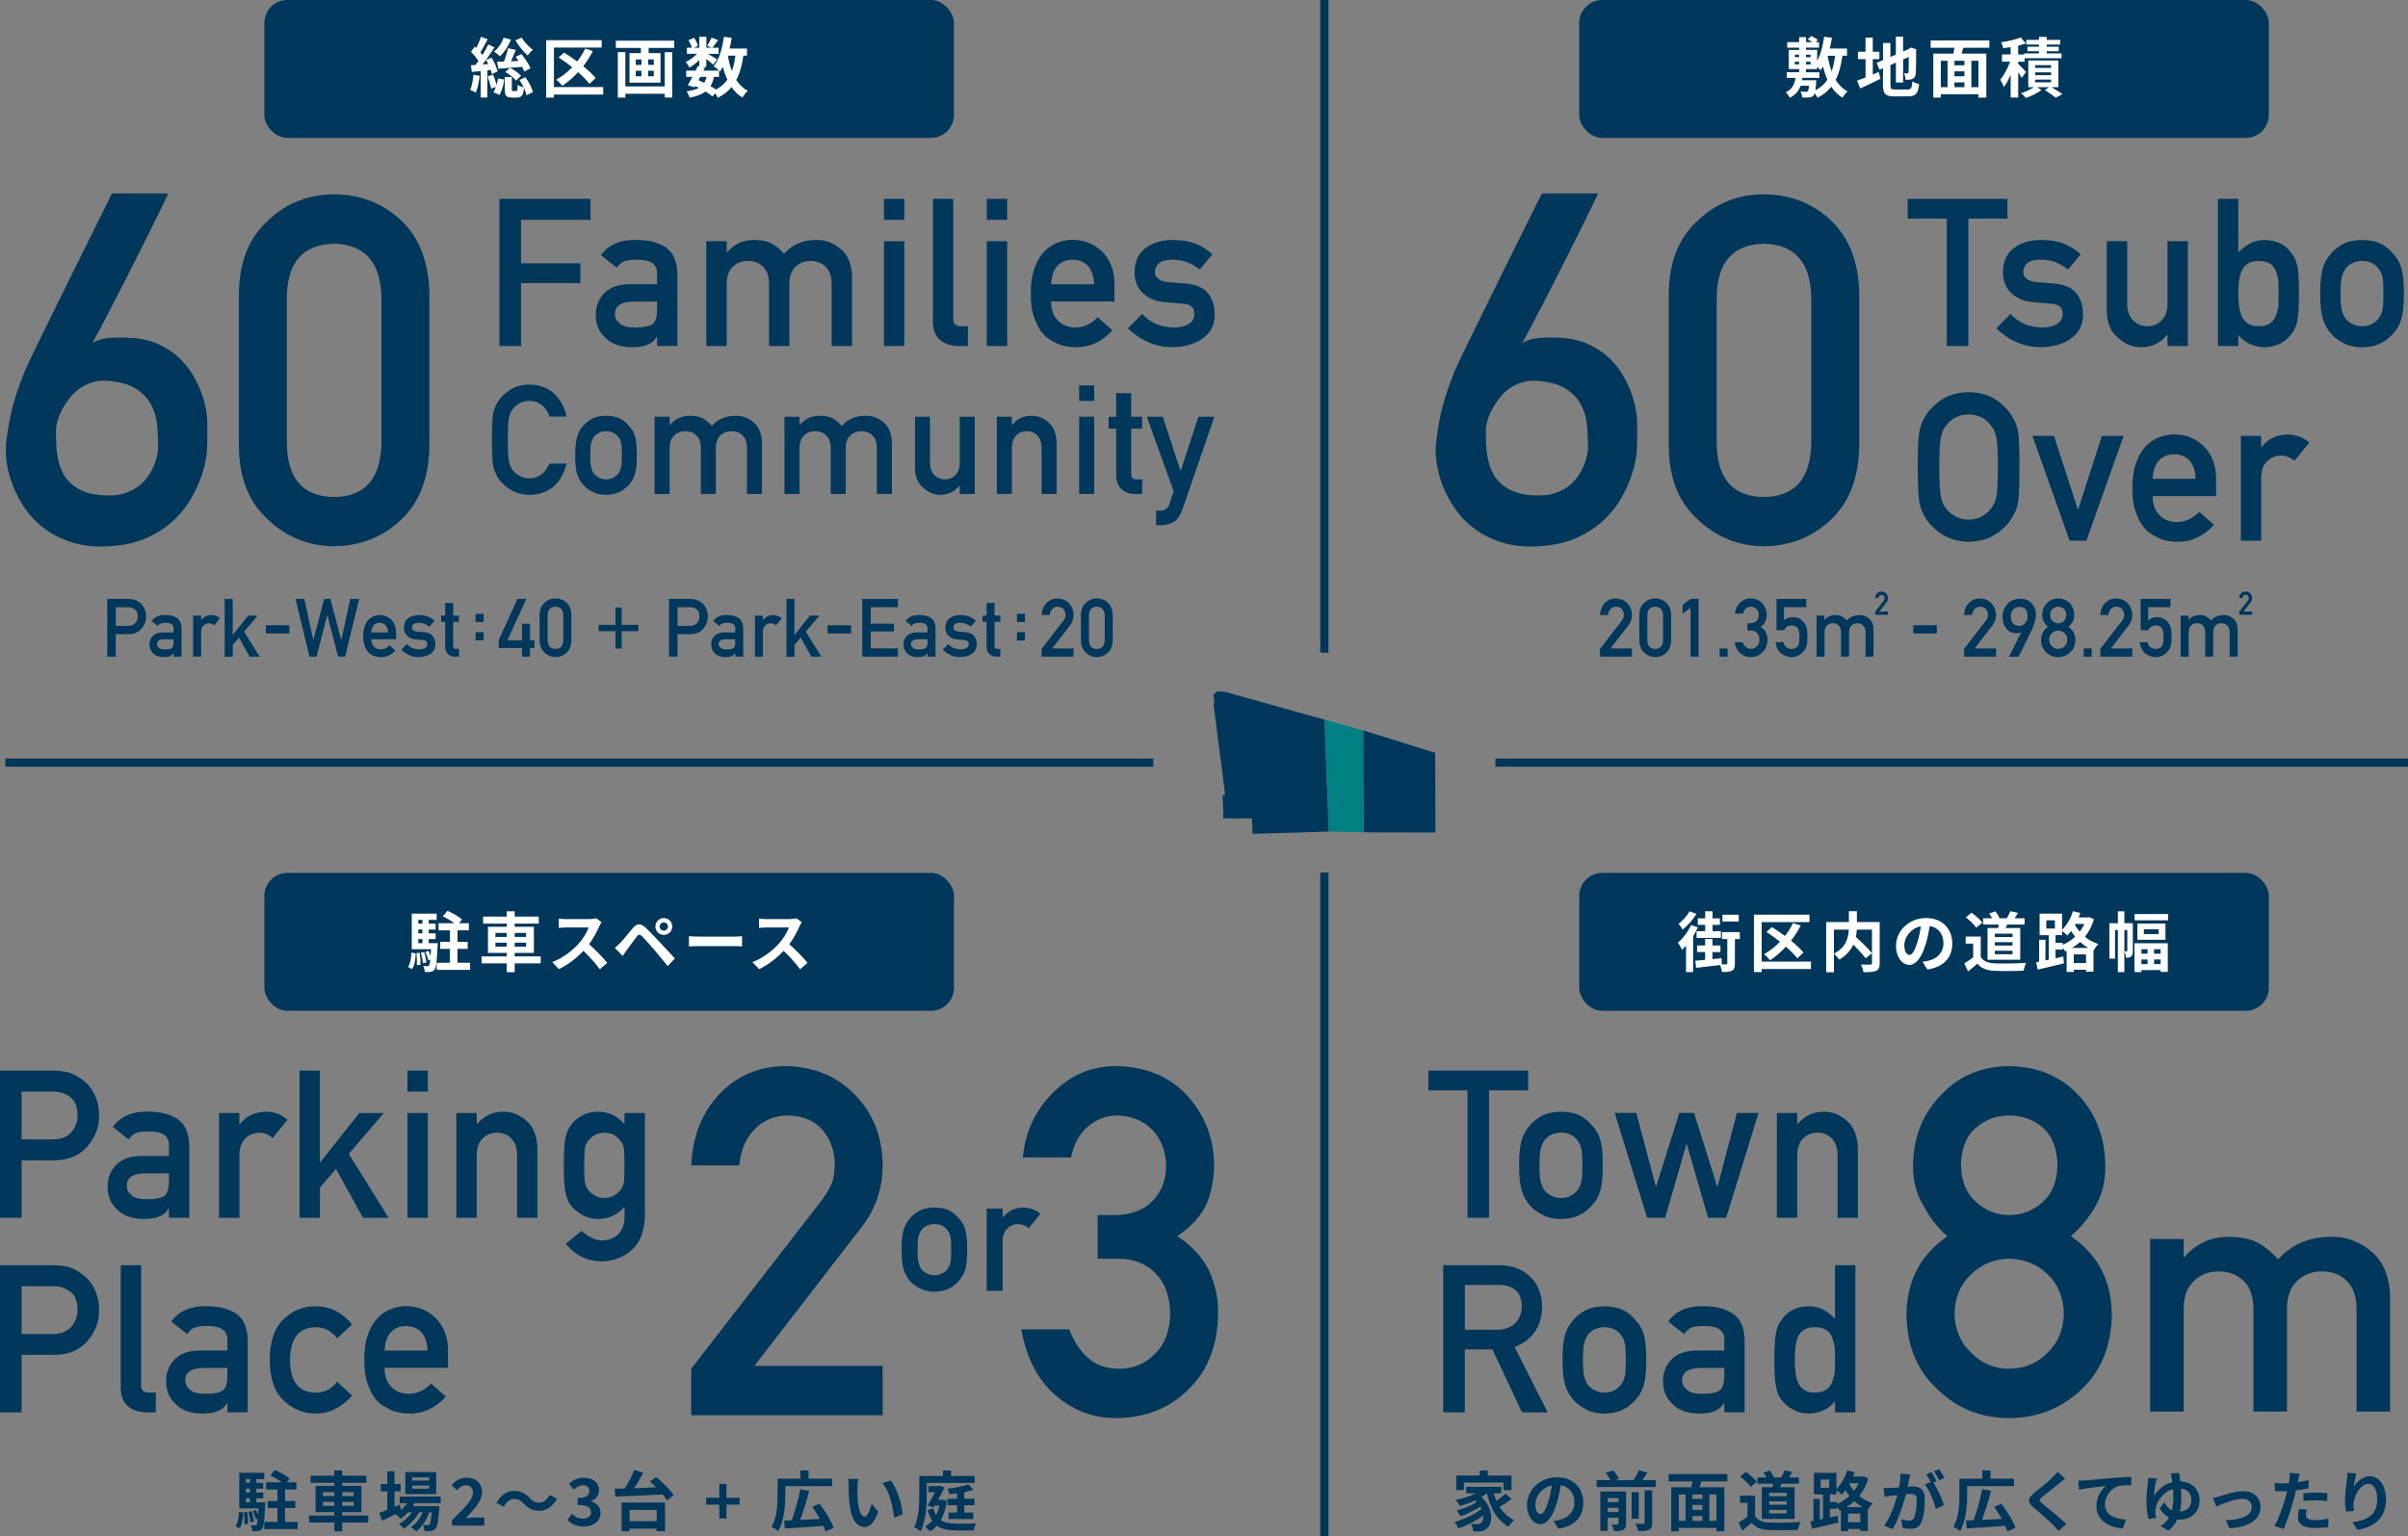 <?xml version="1.0" encoding="UTF-8"?>
<svg id="_レイヤー_2" data-name="レイヤー 2" xmlns="http://www.w3.org/2000/svg" viewBox="0 0 591.33 377.31">
  <rect x="0" y="0" width="591.33" height="377.31" fill="#808080" stroke="none"/>
  <defs>
    <style>
      .cls-1 {
        fill: none;
        stroke: #00375a;
        stroke-miterlimit: 10;
        stroke-width: 2px;
      }

      .cls-2 {
        fill: #fff;
      }

      .cls-2, .cls-3, .cls-4 {
        stroke-width: 0px;
      }

      .cls-3 {
        fill: #00375a;
      }

      .cls-4 {
        fill: teal;
      }
    </style>
  </defs>
  <g id="LAYOUT">
    <g>
      <line class="cls-1" x1="325.22" x2="325.22" y2="160.31"/>
      <line class="cls-1" x1="325.22" y1="214.31" x2="325.22" y2="377.31"/>
      <g>
        <g>
          <g>
            <path class="cls-3" d="m41.27,47.56s-.15.42-.55,1.25c-.41.84-.96,1.97-1.66,3.41-.7,1.44-1.52,3.09-2.45,4.96-.93,1.87-1.92,3.83-2.95,5.89-1.03,2.06-2.08,4.14-3.15,6.24-1.07,2.1-2.1,4.1-3.09,6.01-.99,1.91-1.9,3.64-2.71,5.19-.82,1.56-1.5,2.8-2.04,3.73,1.13-.66,2.4-1.06,3.82-1.2,1.42-.14,3.06-.17,4.93-.09,2.68.08,5.03.55,7.03,1.4,2,.86,3.72,1.93,5.16,3.21,1.44,1.28,2.63,2.71,3.59,4.29.95,1.58,1.7,3.11,2.25,4.61.54,1.5.92,2.9,1.14,4.2.21,1.3.32,2.32.32,3.06v3.35c0,.76,0,1.53-.03,2.3-.02.78-.05,1.44-.09,1.98-.04.27-.17.98-.38,2.13-.21,1.15-.6,2.51-1.17,4.08-.56,1.58-1.37,3.27-2.42,5.08-1.05,1.81-2.43,3.52-4.14,5.13-1.71,1.61-3.79,3-6.24,4.17s-5.37,1.89-8.75,2.16c-3.54.31-6.67.08-9.39-.7-2.72-.78-5.08-1.89-7.06-3.33-1.98-1.44-3.64-3.1-4.96-4.99-1.32-1.89-2.36-3.82-3.12-5.8s-1.26-3.89-1.52-5.72c-.25-1.83-.3-3.38-.15-4.67.23-1.91.49-3.61.76-5.1.27-1.5.59-2.93.96-4.29.37-1.36.79-2.7,1.25-4.03s1.01-2.76,1.63-4.32c.15-.39.58-1.31,1.28-2.77.7-1.46,1.57-3.26,2.6-5.4,1.03-2.14,2.19-4.49,3.47-7.06s2.57-5.17,3.85-7.82c3.03-6.14,6.44-13.01,10.21-20.59h13.77Zm-2.45,62.25c0-1.48-.06-3.11-.18-4.9-.12-1.79-.55-3.49-1.31-5.1s-1.99-3-3.7-4.17c-1.71-1.17-4.14-1.87-7.29-2.1-1.48-.12-2.82.04-4.03.47-1.21.43-2.27,1.01-3.21,1.75-.93.74-1.74,1.58-2.42,2.54-.68.95-1.25,1.9-1.69,2.83-.45.93-.77,1.8-.96,2.6-.19.8-.29,1.41-.29,1.84,0,.97.02,2.05.06,3.24.04,1.19.17,2.37.38,3.56.21,1.19.57,2.33,1.08,3.44.5,1.11,1.23,2.09,2.16,2.95s2.13,1.56,3.59,2.1c1.46.54,3.28.82,5.46.82,1.75.04,3.28-.18,4.58-.67,1.3-.49,2.41-1.11,3.33-1.87.91-.76,1.66-1.6,2.25-2.54.58-.93,1.04-1.85,1.37-2.74.33-.89.55-1.7.67-2.42.12-.72.18-1.25.18-1.6Z"/>
            <path class="cls-3" d="m58.67,72.14c.07-7.84,2.51-13.88,7.3-18.12,4.49-4.19,9.84-6.29,16.06-6.29s11.86,2.1,16.35,6.3c4.56,4.24,6.92,10.29,7.07,18.14v37.51c-.15,7.82-2.51,13.85-7.07,18.08-4.49,4.2-9.94,6.34-16.35,6.42-6.22-.08-11.58-2.21-16.06-6.41-4.79-4.23-7.22-10.25-7.3-18.06v-37.59Zm35,.76c-.23-8.53-4.11-12.88-11.64-13.04-7.57.16-11.44,4.5-11.59,13.04v36.13c.15,8.61,4.01,12.96,11.59,13.04,7.54-.08,11.42-4.42,11.64-13.04v-36.13Z"/>
          </g>
          <g>
            <path class="cls-3" d="m122.65,48.84h22.37v5.15h-17.07v10.69h14.57v4.86h-14.57v15.45h-5.3v-36.15Z"/>
            <path class="cls-3" d="m161.35,82.71h-.1c-.46.88-1.18,1.52-2.16,1.93-.96.43-2.29.64-3.98.64-2.78-.03-4.93-.79-6.43-2.28-1.58-1.45-2.38-3.31-2.38-5.58s.69-3.96,2.06-5.38c1.38-1.45,3.39-2.2,6.05-2.23h6.94v-2.72c.03-2.28-1.67-3.38-5.12-3.31-1.25,0-2.23.13-2.95.4-.75.32-1.35.85-1.78,1.59l-3.94-3.1c1.9-2.56,4.71-3.81,8.42-3.75,3.14-.03,5.64.58,7.51,1.83,1.87,1.29,2.82,3.5,2.86,6.65v17.58h-5v-2.28Zm0-8.63h-6.01c-2.92.07-4.36,1.1-4.33,3.1,0,.88.38,1.62,1.13,2.23.72.68,1.92,1.02,3.58,1.02,2.1.03,3.58-.22,4.45-.77.79-.55,1.18-1.79,1.18-3.72v-1.86Z"/>
            <path class="cls-3" d="m173.45,59.25h5.01v2.73h.1c1.7-2.03,3.94-3.05,6.72-3.05,1.79.03,3.22.34,4.31.92,1.07.64,2.06,1.46,2.95,2.45,2.02-2.28,4.72-3.4,8.11-3.37,2.13,0,4.08.75,5.85,2.26,1.75,1.52,2.66,3.75,2.73,6.69v17.11h-5.01v-15.34c0-1.8-.48-3.18-1.44-4.12-.96-.96-2.2-1.44-3.71-1.44s-2.76.48-3.73,1.44c-.99.94-1.49,2.32-1.49,4.12v15.34h-5v-15.34c0-1.8-.48-3.18-1.44-4.12-.98-.96-2.22-1.44-3.73-1.44s-2.75.48-3.71,1.44c-1.01.94-1.51,2.32-1.51,4.12v15.34h-5.01v-25.74Z"/>
            <path class="cls-3" d="m217.07,48.84h5v5.15h-5v-5.15Zm0,10.41h5v25.74h-5v-25.74Z"/>
            <path class="cls-3" d="m229.09,48.84h5v29.53c0,1.17.63,1.76,1.88,1.76h1.73v4.86h-2.23c-1.82,0-3.33-.47-4.51-1.41-1.25-.95-1.87-2.56-1.87-4.82v-29.93Z"/>
            <path class="cls-3" d="m242.33,48.84h5v5.15h-5v-5.15Zm0,10.41h5v25.74h-5v-25.74Z"/>
            <path class="cls-3" d="m258.12,74.08c0,2.07.58,3.64,1.73,4.71,1.07,1.09,2.48,1.64,4.23,1.64,2.03,0,3.85-.84,5.46-2.51l3.63,3.2c-2.54,2.81-5.54,4.2-8.98,4.16-1.31,0-2.59-.2-3.84-.6-.62-.21-1.23-.5-1.82-.87-.62-.31-1.21-.7-1.75-1.17-1.06-.96-1.91-2.3-2.57-4.02-.72-1.65-1.08-3.8-1.08-6.45s.31-4.66.94-6.35c.62-1.72,1.42-3.07,2.4-4.07.99-1.01,2.1-1.74,3.34-2.18,1.22-.45,2.42-.67,3.6-.67,2.85.03,5.26,1,7.23,2.9,2,1.93,3.02,4.6,3.05,7.99v4.26h-15.55Zm10.54-4.26c-.06-2.01-.59-3.53-1.56-4.56-.96-.98-2.2-1.47-3.71-1.47s-2.74.49-3.71,1.47c-.95,1.03-1.47,2.55-1.56,4.56h10.54Z"/>
            <path class="cls-3" d="m280.48,77.13c2.04,2.2,4.67,3.3,7.9,3.3,1.44,0,2.62-.29,3.54-.87.92-.58,1.37-1.39,1.37-2.43,0-.92-.27-1.57-.82-1.93-.56-.38-1.31-.59-2.24-.62l-4.43-.4c-2.1-.2-3.81-.93-5.12-2.18-1.35-1.22-2.04-2.93-2.07-5.13.03-2.65.94-4.63,2.72-5.95,1.73-1.32,3.93-1.98,6.59-1.98,1.15,0,2.19.07,3.1.22.91.17,1.77.4,2.57.69,1.54.64,2.92,1.51,4.13,2.6l-3.1,3.74c-.96-.72-1.98-1.31-3.06-1.78-1.06-.42-2.28-.63-3.66-.63-1.57,0-2.67.29-3.3.87-.66.58-.99,1.32-.99,2.23-.03.58.22,1.08.75,1.51.48.48,1.33.79,2.55.92l4.14.32c2.6.2,4.48,1.01,5.63,2.43,1.07,1.39,1.61,3.15,1.61,5.29-.03,2.5-1.02,4.43-2.96,5.78-1.92,1.39-4.38,2.1-7.38,2.14-4.07,0-7.73-1.54-10.98-4.61l3.49-3.55Z"/>
            <path class="cls-3" d="m139.09,113.88c-.57,2.47-1.65,4.37-3.24,5.69-1.64,1.31-3.58,1.97-5.83,1.97-2.03-.05-3.72-.56-5.08-1.54-1.38-.94-2.38-2.02-3.01-3.25-.19-.4-.36-.79-.51-1.15-.14-.38-.26-.85-.35-1.43-.18-1.07-.27-3.13-.27-6.18s.09-5.17.27-6.21c.19-1.05.48-1.9.87-2.54.63-1.23,1.63-2.33,3.01-3.29,1.36-.97,3.05-1.47,5.08-1.5,2.49.03,4.52.79,6.09,2.28,1.57,1.51,2.56,3.38,2.97,5.6h-4.15c-.32-1.08-.9-1.99-1.74-2.75-.88-.72-1.94-1.09-3.19-1.12-.92.02-1.71.21-2.38.57-.67.37-1.22.82-1.63,1.37-.51.57-.85,1.31-1.01,2.22-.19.95-.28,2.74-.28,5.37s.09,4.4.28,5.33c.17.93.5,1.68,1.01,2.25.41.55.96,1,1.63,1.34.66.4,1.45.6,2.38.6,2.2,0,3.84-1.21,4.93-3.65h4.15Z"/>
            <path class="cls-3" d="m141.26,111.82c0-2,.16-3.54.48-4.61.33-1.05.84-1.94,1.52-2.66.51-.63,1.22-1.19,2.12-1.69.9-.47,2.05-.72,3.45-.75,1.45.02,2.63.27,3.52.75.89.5,1.57,1.07,2.05,1.7.73.72,1.25,1.6,1.55,2.65.29,1.07.44,2.61.44,4.61s-.15,3.52-.44,4.57c-.31,1.05-.83,1.96-1.56,2.72-.24.28-.53.55-.87.82-.31.3-.7.57-1.19.79-.9.52-2.07.8-3.52.82-1.4-.03-2.55-.3-3.45-.82-.91-.47-1.62-1.01-2.12-1.61-.68-.77-1.19-1.68-1.52-2.72-.32-1.05-.48-2.57-.48-4.57Zm11.46.04c0-1.36-.06-2.35-.18-2.97-.12-.6-.36-1.12-.73-1.58-.27-.43-.67-.76-1.21-1.01-.51-.26-1.1-.39-1.77-.39-.63,0-1.21.13-1.74.39-.51.24-.92.58-1.24,1.01-.32.45-.55.98-.69,1.58-.14.62-.21,1.6-.21,2.93s.07,2.29.21,2.9c.14.62.37,1.17.69,1.65.32.37.73.69,1.24.97.53.27,1.11.4,1.74.4.67,0,1.27-.13,1.77-.4.53-.28.93-.61,1.21-.97.37-.48.61-1.03.73-1.65.12-.61.18-1.57.18-2.86Z"/>
            <path class="cls-3" d="m160.74,102.35h3.7v2.01h.07c1.26-1.5,2.91-2.25,4.95-2.25,1.32.02,2.38.25,3.18.68.79.48,1.52,1.08,2.18,1.81,1.49-1.68,3.48-2.51,5.98-2.49,1.57,0,3.01.55,4.31,1.66,1.29,1.12,1.96,2.77,2.01,4.94v12.61h-3.69v-11.31c0-1.33-.35-2.34-1.06-3.04-.71-.71-1.62-1.06-2.73-1.06s-2.03.35-2.75,1.06c-.73.7-1.1,1.71-1.1,3.04v11.31h-3.69v-11.31c0-1.33-.35-2.34-1.06-3.04-.72-.71-1.64-1.06-2.75-1.06s-2.03.35-2.73,1.06c-.74.7-1.12,1.71-1.12,3.04v11.31h-3.69v-18.97Z"/>
            <path class="cls-3" d="m192.64,102.35h3.7v2.01h.07c1.26-1.5,2.91-2.25,4.95-2.25,1.32.02,2.38.25,3.18.68.79.48,1.52,1.08,2.18,1.81,1.49-1.68,3.48-2.51,5.98-2.49,1.57,0,3.01.55,4.31,1.66,1.29,1.12,1.96,2.77,2.01,4.94v12.61h-3.69v-11.31c0-1.33-.35-2.34-1.06-3.04-.71-.71-1.62-1.06-2.73-1.06s-2.03.35-2.75,1.06c-.73.7-1.1,1.71-1.1,3.04v11.31h-3.69v-11.31c0-1.33-.35-2.34-1.06-3.04-.72-.71-1.64-1.06-2.75-1.06s-2.03.35-2.73,1.06c-.74.7-1.12,1.71-1.12,3.04v11.31h-3.69v-18.97Z"/>
            <path class="cls-3" d="m224.69,102.35h3.69v11.31c0,1.28.35,2.28,1.05,3,.68.72,1.56,1.08,2.62,1.08s1.93-.36,2.6-1.08c.68-.72,1.03-1.72,1.03-3v-11.31h3.69v18.97h-3.69v-2.03h-.07c-1.22,1.5-2.8,2.25-4.76,2.25-1.52-.03-2.9-.6-4.12-1.72-1.33-1.09-2.01-2.71-2.03-4.85v-12.63Z"/>
            <path class="cls-3" d="m244.79,102.35h3.69v2.01h.07c1.21-1.5,2.81-2.25,4.78-2.25,1.52,0,2.91.55,4.18,1.66,1.25,1.12,1.9,2.77,1.96,4.94v12.61h-3.69v-11.31c0-1.33-.34-2.34-1.03-3.04-.67-.71-1.54-1.06-2.6-1.06s-1.94.35-2.62,1.06c-.7.7-1.05,1.71-1.05,3.04v11.31h-3.69v-18.97Z"/>
            <path class="cls-3" d="m265.01,94.67h3.69v3.8h-3.69v-3.8Zm0,7.68h3.69v18.97h-3.69v-18.97Z"/>
            <path class="cls-3" d="m274.1,96.57h3.69v5.78h2.69v2.92h-2.69v11.06c-.02.96.41,1.43,1.31,1.41h1.38v3.58h-1.93c-1.3,0-2.36-.41-3.18-1.24-.85-.79-1.27-1.94-1.27-3.43v-11.38h-1.85v-2.92h1.85v-5.78Z"/>
            <path class="cls-3" d="m281.63,102.35h3.91l4.35,13.29h.07l4.33-13.29h3.93l-7.91,22.91c-.51,1.43-1.21,2.41-2.11,2.96-.91.52-1.93.79-3.08.79h-1.22v-3.58h1.08c.48,0,.93-.13,1.34-.4.41-.28.7-.7.87-1.25l1.01-3.19-6.58-18.24Z"/>
          </g>
        </g>
        <g>
          <path class="cls-3" d="m26.34,147.11h4.98c.54,0,1.06.05,1.56.16.5.14,1.01.42,1.53.84.43.32.78.77,1.05,1.36.28.57.42,1.25.42,2.02,0,1.05-.36,2.01-1.07,2.87-.74.91-1.81,1.37-3.22,1.4h-3.17v5.53h-2.08v-14.18Zm2.08,6.62h3.09c.77-.01,1.36-.26,1.75-.74.37-.47.56-.99.56-1.56,0-.48-.08-.88-.23-1.2-.16-.29-.38-.52-.66-.69-.43-.28-.92-.41-1.49-.4h-3.01v4.6Z"/>
          <path class="cls-3" d="m42.61,160.39h-.04c-.18.34-.46.6-.85.76-.38.17-.9.25-1.56.25-1.09-.01-1.93-.31-2.52-.89-.62-.57-.93-1.3-.93-2.19s.27-1.55.81-2.11c.54-.57,1.33-.86,2.37-.88h2.72v-1.06c.01-.89-.66-1.33-2.01-1.3-.49,0-.88.05-1.16.16-.3.12-.53.33-.7.62l-1.54-1.22c.75-1,1.85-1.5,3.3-1.47,1.23-.01,2.21.23,2.95.72.73.51,1.11,1.38,1.12,2.61v6.89h-1.96v-.89Zm0-3.38h-2.36c-1.15.03-1.71.43-1.7,1.22,0,.34.15.64.44.88.28.27.75.4,1.41.4.82.01,1.41-.09,1.75-.3.31-.21.46-.7.46-1.46v-.73Z"/>
          <path class="cls-3" d="m47.43,151.2h1.96v1.07h.04c.65-.8,1.5-1.2,2.54-1.2.79.01,1.47.27,2.05.78l-1.43,1.75c-.42-.34-.85-.51-1.29-.51-.5,0-.93.17-1.29.51-.4.33-.61.87-.62,1.61v6.08h-1.96v-10.09Z"/>
          <path class="cls-3" d="m55.18,147.11h1.96v8.82h.04l3.76-4.73h2.36l-3.37,3.94,3.83,6.16h-2.47l-2.6-4.71-1.55,1.81v2.91h-1.96v-14.18Z"/>
          <path class="cls-3" d="m65.27,153.57h5.79v2.02h-5.79v-2.02Z"/>
          <path class="cls-3" d="m72.56,147.11h2.19l2.16,10.08h.04l2.67-10.08h1.51l2.66,10.08h.04l2.17-10.08h2.19l-3.43,14.18h-1.74l-2.62-10.22h-.04l-2.63,10.22h-1.73l-3.43-14.18Z"/>
          <path class="cls-3" d="m91.17,157.01c0,.81.23,1.43.68,1.85.42.43.97.64,1.66.64.8,0,1.51-.33,2.14-.98l1.42,1.26c-1,1.1-2.17,1.65-3.52,1.63-.51,0-1.02-.08-1.51-.23-.25-.08-.48-.2-.72-.34-.25-.12-.47-.28-.69-.46-.41-.38-.75-.9-1.01-1.58-.28-.65-.42-1.49-.42-2.53s.12-1.83.37-2.49c.24-.67.56-1.21.94-1.59.39-.39.83-.68,1.31-.86.48-.17.95-.26,1.41-.26,1.12.01,2.06.39,2.83,1.14.78.76,1.18,1.8,1.2,3.13v1.67h-6.1Zm4.13-1.67c-.03-.79-.23-1.38-.61-1.79-.38-.38-.86-.58-1.45-.58s-1.08.19-1.45.58c-.37.4-.58,1-.61,1.79h4.13Z"/>
          <path class="cls-3" d="m99.93,158.21c.8.86,1.83,1.29,3.1,1.29.57,0,1.03-.11,1.39-.34.36-.23.54-.54.54-.95,0-.36-.11-.62-.32-.76-.22-.15-.51-.23-.88-.24l-1.74-.16c-.82-.08-1.49-.36-2.01-.86-.53-.48-.8-1.15-.81-2.01.01-1.04.37-1.82,1.06-2.33.68-.52,1.54-.78,2.58-.78.45,0,.86.03,1.22.09.36.06.69.16,1.01.27.6.25,1.14.59,1.62,1.02l-1.22,1.47c-.38-.28-.78-.51-1.2-.7-.42-.16-.89-.25-1.43-.25-.62,0-1.05.11-1.29.34-.26.23-.39.52-.39.88-.01.23.08.43.29.59.19.19.52.31,1,.36l1.62.13c1.02.08,1.76.4,2.21.95.42.54.63,1.24.63,2.07-.01.98-.4,1.74-1.16,2.27-.75.54-1.72.82-2.89.84-1.6,0-3.03-.6-4.31-1.81l1.37-1.39Z"/>
          <path class="cls-3" d="m109.32,148.12h1.96v3.07h1.43v1.55h-1.43v5.88c-.01.51.22.76.7.75h.73v1.91h-1.02c-.69,0-1.25-.22-1.69-.66-.45-.42-.68-1.03-.68-1.83v-6.05h-.99v-1.55h.99v-3.07Z"/>
          <path class="cls-3" d="m116.79,150.76h1.96v2.02h-1.96v-2.02Zm0,4.52h1.96v2.02h-1.96v-2.02Z"/>
          <path class="cls-3" d="m122.46,157.27l4.59-10.16h2.19l-4.64,10.16h3.59v-4.08h1.96v4.08h1.1v1.9h-1.1v2.11h-1.96v-2.11h-5.73v-1.91Z"/>
          <path class="cls-3" d="m132.51,151.06c.01-1.31.42-2.31,1.22-3.02.75-.7,1.64-1.05,2.68-1.05s1.98.35,2.72,1.05c.76.71,1.15,1.71,1.18,3.02v6.25c-.02,1.3-.42,2.31-1.18,3.01-.75.7-1.66,1.06-2.72,1.07-1.04-.01-1.93-.37-2.68-1.07-.8-.71-1.2-1.71-1.22-3.01v-6.26Zm5.83.13c-.04-1.42-.69-2.15-1.94-2.17-1.26.03-1.91.75-1.93,2.17v6.02c.03,1.44.67,2.16,1.93,2.17,1.26-.01,1.9-.74,1.94-2.17v-6.02Z"/>
          <path class="cls-3" d="m151.15,149.22h1.5v4.26h4.12v1.55h-4.12v4.26h-1.5v-4.26h-4.13v-1.55h4.13v-4.26Z"/>
          <path class="cls-3" d="m164.29,147.11h4.98c.54,0,1.06.05,1.56.16.5.14,1.01.42,1.53.84.43.32.78.77,1.05,1.36.28.57.42,1.25.42,2.02,0,1.05-.36,2.01-1.07,2.87-.74.91-1.81,1.37-3.22,1.4h-3.17v5.53h-2.08v-14.18Zm2.08,6.62h3.09c.77-.01,1.36-.26,1.75-.74.37-.47.56-.99.56-1.56,0-.48-.08-.88-.23-1.2-.16-.29-.38-.52-.66-.69-.43-.28-.92-.41-1.49-.4h-3.01v4.6Z"/>
          <path class="cls-3" d="m180.55,160.39h-.04c-.18.34-.46.6-.85.76-.38.17-.9.25-1.56.25-1.09-.01-1.93-.31-2.52-.89-.62-.57-.93-1.3-.93-2.19s.27-1.55.81-2.11c.54-.57,1.33-.86,2.37-.88h2.72v-1.06c.01-.89-.66-1.33-2.01-1.3-.49,0-.88.05-1.16.16-.3.12-.53.33-.7.62l-1.54-1.22c.75-1,1.85-1.5,3.3-1.47,1.23-.01,2.21.23,2.95.72.73.51,1.11,1.38,1.12,2.61v6.89h-1.96v-.89Zm0-3.38h-2.36c-1.15.03-1.71.43-1.7,1.22,0,.34.15.64.44.88.28.27.75.4,1.41.4.82.01,1.41-.09,1.75-.3.31-.21.46-.7.46-1.46v-.73Z"/>
          <path class="cls-3" d="m185.38,151.2h1.96v1.07h.04c.65-.8,1.5-1.2,2.54-1.2.79.01,1.47.27,2.05.78l-1.43,1.75c-.42-.34-.85-.51-1.29-.51-.5,0-.93.17-1.29.51-.4.33-.61.87-.62,1.61v6.08h-1.96v-10.09Z"/>
          <path class="cls-3" d="m193.13,147.11h1.96v8.82h.04l3.76-4.73h2.36l-3.37,3.94,3.83,6.16h-2.47l-2.6-4.71-1.55,1.81v2.91h-1.96v-14.18Z"/>
          <path class="cls-3" d="m203.21,153.57h5.79v2.02h-5.79v-2.02Z"/>
          <path class="cls-3" d="m211.74,147.11h8.77v2.02h-6.69v4.06h5.71v1.9h-5.71v4.17h6.69v2.02h-8.77v-14.18Z"/>
          <path class="cls-3" d="m227.77,160.39h-.04c-.18.34-.46.6-.85.76-.38.17-.9.25-1.56.25-1.09-.01-1.93-.31-2.52-.89-.62-.57-.93-1.3-.93-2.19s.27-1.55.81-2.11c.54-.57,1.33-.86,2.37-.88h2.72v-1.06c.01-.89-.66-1.33-2.01-1.3-.49,0-.88.05-1.16.16-.3.12-.53.33-.7.62l-1.54-1.22c.75-1,1.85-1.5,3.3-1.47,1.23-.01,2.21.23,2.95.72.73.51,1.11,1.38,1.12,2.61v6.89h-1.96v-.89Zm0-3.38h-2.36c-1.15.03-1.71.43-1.7,1.22,0,.34.15.64.44.88.28.27.75.4,1.41.4.82.01,1.41-.09,1.75-.3.31-.21.46-.7.46-1.46v-.73Z"/>
          <path class="cls-3" d="m232.88,158.21c.8.86,1.83,1.29,3.1,1.29.57,0,1.03-.11,1.39-.34.36-.23.54-.54.54-.95,0-.36-.11-.62-.32-.76-.22-.15-.51-.23-.88-.24l-1.74-.16c-.82-.08-1.49-.36-2.01-.86-.53-.48-.8-1.15-.81-2.01.01-1.04.37-1.82,1.06-2.33.68-.52,1.54-.78,2.58-.78.45,0,.86.03,1.22.09.36.06.69.16,1.01.27.6.25,1.14.59,1.62,1.02l-1.22,1.47c-.38-.28-.78-.51-1.2-.7-.42-.16-.89-.25-1.43-.25-.62,0-1.05.11-1.29.34-.26.23-.39.52-.39.88-.01.23.08.43.29.59.19.19.52.31,1,.36l1.62.13c1.02.08,1.76.4,2.21.95.42.54.63,1.24.63,2.07-.01.98-.4,1.74-1.16,2.27-.75.54-1.72.82-2.89.84-1.6,0-3.03-.6-4.31-1.81l1.37-1.39Z"/>
          <path class="cls-3" d="m242.27,148.12h1.96v3.07h1.43v1.55h-1.43v5.88c-.01.51.22.76.7.75h.73v1.91h-1.02c-.69,0-1.25-.22-1.69-.66-.45-.42-.68-1.03-.68-1.83v-6.05h-.99v-1.55h.99v-3.07Z"/>
          <path class="cls-3" d="m249.73,150.76h1.96v2.02h-1.96v-2.02Zm0,4.52h1.96v2.02h-1.96v-2.02Z"/>
          <path class="cls-3" d="m255.78,159.38l5.37-6.94c.21-.28.35-.54.43-.78.05-.23.08-.44.08-.64,0-.53-.16-1-.48-1.39-.33-.4-.81-.6-1.42-.61-.54,0-.99.18-1.35.54-.37.36-.59.86-.66,1.51h-1.96c.05-1.18.43-2.15,1.15-2.92.72-.75,1.61-1.13,2.67-1.15,1.18.01,2.14.4,2.88,1.17.75.76,1.13,1.72,1.14,2.89,0,.93-.28,1.76-.83,2.49l-4.42,5.72h5.25v2.02h-7.84v-1.91Z"/>
          <path class="cls-3" d="m265.45,151.06c.01-1.31.42-2.31,1.22-3.02.75-.7,1.64-1.05,2.68-1.05s1.98.35,2.72,1.05c.76.71,1.15,1.71,1.18,3.02v6.25c-.02,1.3-.42,2.31-1.18,3.01-.75.7-1.66,1.06-2.72,1.07-1.04-.01-1.93-.37-2.68-1.07-.8-.71-1.2-1.71-1.22-3.01v-6.26Zm5.83.13c-.04-1.42-.69-2.15-1.94-2.17-1.26.03-1.91.75-1.93,2.17v6.02c.03,1.44.67,2.16,1.93,2.17,1.26-.01,1.9-.74,1.94-2.17v-6.02Z"/>
        </g>
        <g>
          <rect class="cls-3" x="64.92" width="169.34" height="33.87" rx="5.64" ry="5.64"/>
          <g>
            <path class="cls-2" d="m117.8,18.61c-.16,1.52-.5,3.11-.96,4.13-.32-.21-1.01-.53-1.38-.67.45-.93.67-2.37.8-3.71l1.54.26Zm1.89-1.33v6.67h-1.65v-6.5l-2.16.22-.26-1.65,1.14-.06c.24-.3.48-.64.72-.99-.43-.72-1.18-1.58-1.82-2.26l.93-1.26c.13.11.24.22.37.34.45-.88.9-1.94,1.17-2.77l1.63.61c-.56,1.09-1.23,2.32-1.79,3.23.18.21.35.43.5.64.56-.9,1.07-1.79,1.44-2.58l1.54.72c-.88,1.34-1.95,2.93-2.96,4.19l1.41-.1c-.18-.37-.35-.7-.53-1.02l1.34-.56c.64,1.09,1.3,2.48,1.5,3.39l-1.42.66c-.06-.3-.16-.64-.29-1.02l-.8.1Zm1.41,1.06c.32.79.64,1.76.85,2.53.16-.53.27-1.09.35-1.6l1.52.26c-.16,1.3-.56,2.82-1.17,3.79l-1.49-.66c.24-.34.45-.78.62-1.3l-1.18.4c-.13-.8-.51-2.05-.86-3.01l1.36-.42Zm4.37-8.63c-.59,1.6-1.62,3.14-2.69,4.11-.34-.32-1.06-.88-1.47-1.15,1.04-.8,1.9-2.08,2.37-3.41l1.79.45Zm3.27,7.86c-.11-.32-.3-.72-.53-1.14-2.08.18-4.23.34-5.83.45l-.32-1.71c.5-.02,1.07-.03,1.7-.06.4-1.01.8-2.31,1.02-3.28l1.9.45c-.38.91-.8,1.91-1.2,2.77l1.84-.08c-.22-.35-.46-.69-.69-.99l1.44-.7c.85,1.06,1.81,2.5,2.21,3.49l-1.55.82Zm.26,1.38c.85,1.14,1.63,2.61,1.87,3.67l-1.58.78c-.1-.5-.32-1.14-.62-1.78-.18,1.86-.64,2.34-1.7,2.34h-1.26c-1.46,0-1.75-.51-1.75-2.07v-2.98h1.73v2.96c0,.43.05.48.32.48h.74c.29,0,.35-.18.38-1.54.3.27.99.53,1.47.66-.3-.62-.66-1.26-1.04-1.81l1.44-.72Zm-3.76-2.27c1.04.46,2.15,1.3,2.72,1.95l-1.25,1.17c-.54-.74-1.67-1.6-2.67-2.11l1.2-1.01Zm2.88-7.43c.62,1.07,1.79,2.29,2.75,2.99-.43.32-1.01.96-1.31,1.39-1.01-.9-2.26-2.45-2.99-3.73l1.55-.66Z"/>
            <path class="cls-2" d="m148.12,23.22h-12.1v.75h-1.9v-14.1h13.64v1.82h-11.73v9.7h12.1v1.83Zm-3.36-2.62c-.64-.85-1.65-1.86-2.8-2.87-1.2,1.31-2.53,2.45-3.87,3.33-.32-.4-1.06-1.14-1.49-1.5,1.41-.78,2.74-1.82,3.91-3.04-1.09-.88-2.24-1.71-3.33-2.4l1.33-1.2c1.02.62,2.15,1.38,3.22,2.18.77-.98,1.44-2.05,1.98-3.17l1.87.62c-.66,1.31-1.46,2.56-2.35,3.71,1.23.99,2.32,2.02,3.04,2.91l-1.5,1.42Z"/>
            <path class="cls-2" d="m165.56,9.99v1.78h-6.27v1.28h2.91v7.25h-7.62v-7.25h2.8v-1.28h-6.15v-1.78h14.33Zm-2.32,2.83h1.84v11.14h-1.84v-.93h-9.67v.94h-1.86v-11.16h1.86v8.42h9.67v-8.42Zm-7.11,3.12h1.39v-1.34h-1.39v1.34Zm0,2.8h1.39v-1.36h-1.39v1.36Zm4.42-4.15h-1.39v1.34h1.39v-1.34Zm0,2.79h-1.39v1.36h1.39v-1.36Z"/>
            <path class="cls-2" d="m182.55,13.67c-.34,2.37-.88,4.35-1.74,5.97.74,1.14,1.66,2.05,2.83,2.66-.43.38-1.02,1.12-1.31,1.65-1.09-.66-1.97-1.5-2.69-2.54-.88,1.06-1.98,1.92-3.38,2.62-.11-.27-.35-.7-.61-1.09l-.72.74c-.43-.37-1.01-.79-1.66-1.2-.94.7-2.23,1.17-3.94,1.52-.11-.54-.45-1.18-.75-1.57,1.3-.18,2.29-.43,3.04-.86-.29-.16-.59-.3-.9-.43l-.18.3-1.66-.51c.35-.56.75-1.28,1.15-2.05h-1.52v-1.54h2.32c.19-.4.38-.78.54-1.14l.35.08v-1.54c-.74.74-1.6,1.41-2.4,1.86-.21-.42-.61-1.04-.96-1.38.98-.4,2.05-1.17,2.82-2h-2.5v-1.5h1.22c-.14-.54-.5-1.28-.83-1.86l1.38-.58c.42.61.83,1.42.96,1.99l-1.02.45h1.34v-2.69h1.74v2.69h1.26l-1.06-.46c.37-.58.82-1.42,1.07-2.03l1.6.64c-.5.69-.99,1.36-1.38,1.86h1.52v1.5h-2.63c.77.43,1.9,1.1,2.26,1.34l-1.01,1.31c-.35-.34-1.02-.9-1.65-1.39v1.94h-1.02l.69.14-.38.77h3.81c-.37-.37-.94-.86-1.3-1.1,1.36-1.63,2.13-4.35,2.51-7.2l1.92.26c-.13.9-.3,1.78-.51,2.62h4.26v1.76h-.9Zm-11.04,6.05c.48.19.94.38,1.41.61.26-.4.46-.88.61-1.46h-1.55l-.46.85Zm3.81-.85c-.18.9-.45,1.65-.85,2.27.5.29.96.58,1.33.85,1.18-.62,2.11-1.42,2.82-2.42-.45-.94-.8-2-1.09-3.15-.22.42-.48.8-.74,1.15-.06-.06-.13-.14-.22-.24v1.54h-1.25Zm3.43-5.2c.22,1.34.54,2.61.98,3.76.4-1.09.69-2.35.86-3.76h-1.84Z"/>
          </g>
        </g>
      </g>
      <g>
        <g>
          <g>
            <path class="cls-3" d="m392.4,47.56s-.15.42-.55,1.25c-.41.84-.96,1.97-1.66,3.41-.7,1.44-1.52,3.09-2.45,4.96-.93,1.87-1.92,3.83-2.95,5.89-1.03,2.06-2.08,4.14-3.15,6.24-1.07,2.1-2.1,4.1-3.09,6.01-.99,1.91-1.9,3.64-2.71,5.19-.82,1.56-1.5,2.8-2.04,3.73,1.13-.66,2.4-1.06,3.82-1.2,1.42-.14,3.06-.17,4.93-.09,2.68.08,5.03.55,7.03,1.4,2,.86,3.72,1.93,5.16,3.21,1.44,1.28,2.63,2.71,3.59,4.29.95,1.58,1.7,3.11,2.25,4.61.54,1.5.92,2.9,1.14,4.2.21,1.3.32,2.32.32,3.06v3.35c0,.76,0,1.53-.03,2.3-.02.78-.05,1.44-.09,1.98-.04.27-.17.98-.38,2.13-.21,1.15-.6,2.51-1.17,4.08-.56,1.58-1.37,3.27-2.42,5.08-1.05,1.81-2.43,3.52-4.14,5.13-1.71,1.61-3.79,3-6.24,4.17s-5.37,1.89-8.75,2.16c-3.54.31-6.67.08-9.39-.7-2.72-.78-5.08-1.89-7.06-3.33-1.98-1.44-3.64-3.1-4.96-4.99-1.32-1.89-2.36-3.82-3.12-5.8s-1.26-3.89-1.52-5.72c-.25-1.83-.3-3.38-.15-4.67.23-1.91.49-3.61.76-5.1.27-1.5.59-2.93.96-4.29.37-1.36.79-2.7,1.25-4.03s1.01-2.76,1.63-4.32c.15-.39.58-1.31,1.28-2.77.7-1.46,1.57-3.26,2.6-5.4,1.03-2.14,2.19-4.49,3.47-7.06s2.57-5.17,3.85-7.82c3.03-6.14,6.44-13.01,10.21-20.59h13.77Zm-2.45,62.25c0-1.48-.06-3.11-.18-4.9-.12-1.79-.55-3.49-1.31-5.1s-1.99-3-3.7-4.17c-1.71-1.17-4.14-1.87-7.29-2.1-1.48-.12-2.82.04-4.03.47-1.21.43-2.27,1.01-3.21,1.75-.93.74-1.74,1.58-2.42,2.54-.68.95-1.25,1.9-1.69,2.83-.45.93-.77,1.8-.96,2.6-.19.8-.29,1.41-.29,1.84,0,.97.02,2.05.06,3.24.04,1.19.17,2.37.38,3.56.21,1.19.57,2.33,1.08,3.44.5,1.11,1.23,2.09,2.16,2.95s2.13,1.56,3.59,2.1c1.46.54,3.28.82,5.46.82,1.75.04,3.28-.18,4.58-.67,1.3-.49,2.41-1.11,3.33-1.87.91-.76,1.66-1.6,2.25-2.54.58-.93,1.04-1.85,1.37-2.74.33-.89.55-1.7.67-2.42.12-.72.18-1.25.18-1.6Z"/>
            <path class="cls-3" d="m409.79,72.14c.07-7.84,2.51-13.88,7.3-18.12,4.49-4.19,9.84-6.29,16.06-6.29s11.86,2.1,16.35,6.3c4.56,4.24,6.92,10.29,7.07,18.14v37.51c-.15,7.82-2.51,13.85-7.07,18.08-4.49,4.2-9.94,6.34-16.35,6.42-6.22-.08-11.58-2.21-16.06-6.41-4.79-4.23-7.22-10.25-7.3-18.06v-37.59Zm35,.76c-.23-8.53-4.11-12.88-11.64-13.04-7.57.16-11.44,4.5-11.59,13.04v36.13c.15,8.61,4.01,12.96,11.59,13.04,7.54-.08,11.42-4.42,11.64-13.04v-36.13Z"/>
          </g>
          <g>
            <path class="cls-3" d="m478.07,53.7h-9.6v-4.86h24.5v4.86h-9.6v31.29h-5.3v-31.29Z"/>
            <path class="cls-3" d="m493.72,77.13c2.04,2.2,4.67,3.3,7.9,3.3,1.44,0,2.62-.29,3.54-.87.92-.58,1.37-1.39,1.37-2.43,0-.92-.27-1.57-.82-1.93-.56-.38-1.31-.59-2.24-.62l-4.43-.4c-2.1-.2-3.81-.93-5.12-2.18-1.35-1.22-2.04-2.93-2.07-5.13.03-2.65.94-4.63,2.72-5.95,1.73-1.32,3.93-1.98,6.59-1.98,1.15,0,2.19.07,3.1.22.91.17,1.77.4,2.57.69,1.54.64,2.92,1.51,4.13,2.6l-3.1,3.74c-.96-.72-1.98-1.31-3.06-1.78-1.06-.42-2.28-.63-3.66-.63-1.57,0-2.67.29-3.3.87-.66.58-.99,1.32-.99,2.23-.03.58.22,1.08.75,1.51.48.48,1.33.79,2.55.92l4.14.32c2.6.2,4.48,1.01,5.63,2.43,1.07,1.39,1.61,3.15,1.61,5.29-.03,2.5-1.02,4.43-2.96,5.78-1.92,1.39-4.38,2.1-7.38,2.14-4.07,0-7.73-1.54-10.98-4.61l3.49-3.55Z"/>
            <path class="cls-3" d="m517.37,59.25h5v15.34c0,1.74.47,3.1,1.42,4.07.93.98,2.11,1.46,3.56,1.46s2.62-.49,3.53-1.46c.93-.98,1.39-2.33,1.39-4.07v-15.34h5v25.74h-5v-2.75h-.1c-1.65,2.03-3.8,3.05-6.46,3.05-2.06-.03-3.93-.81-5.59-2.33-1.81-1.48-2.73-3.68-2.76-6.58v-17.13Z"/>
            <path class="cls-3" d="m544.65,48.84h5v13.14c.91-.91,1.91-1.65,3-2.23,1.01-.54,2.15-.82,3.43-.82,3.06.08,5.29,1.21,6.7,3.37.69.81,1.16,1.88,1.41,3.2.24,1.31.36,3.5.36,6.59s-.12,5.22-.36,6.55c-.26,1.39-.73,2.49-1.42,3.3-.69.99-1.59,1.79-2.71,2.38-1.1.61-2.43.93-3.98.97-2.62-.07-4.77-1.06-6.43-2.98v2.69h-5v-36.15Zm9.93,15.25c-1.12,0-2.01.24-2.67.72-.69.48-1.19,1.11-1.51,1.89-.3.78-.5,1.63-.6,2.54s-.14,1.87-.14,2.86c0,.91.05,1.84.14,2.79.1.96.3,1.83.6,2.61.32.78.82,1.41,1.51,1.89.66.5,1.55.75,2.67.75,1.19,0,2.12-.23,2.81-.7.69-.48,1.18-1.09,1.47-1.84.32-.78.54-1.66.65-2.64.03-.93.05-1.88.05-2.86,0-1.03-.02-2.03-.05-3.01-.11-.91-.33-1.76-.65-2.54-.29-.78-.78-1.39-1.47-1.84-.69-.42-1.63-.62-2.81-.62Z"/>
            <path class="cls-3" d="m569.76,72.1c0-2.72.22-4.8.65-6.26.45-1.42,1.14-2.62,2.07-3.6.69-.86,1.65-1.62,2.88-2.29,1.22-.64,2.78-.98,4.68-1.01,1.97.03,3.56.37,4.78,1.02,1.2.68,2.13,1.45,2.79,2.31.99.97,1.69,2.17,2.11,3.59.4,1.46.6,3.54.6,6.25s-.2,4.78-.6,6.2c-.42,1.42-1.12,2.65-2.11,3.69-.32.38-.71.75-1.18,1.12-.42.41-.95.77-1.61,1.07-1.22.71-2.81,1.08-4.78,1.12-1.9-.03-3.46-.41-4.68-1.12-1.23-.64-2.19-1.37-2.88-2.18-.93-1.04-1.62-2.27-2.06-3.69-.43-1.42-.65-3.49-.65-6.2Zm15.55.05c0-1.84-.08-3.18-.24-4.03-.16-.81-.49-1.53-.99-2.14-.37-.58-.91-1.04-1.64-1.37-.69-.35-1.49-.52-2.41-.52-.85,0-1.64.17-2.36.52-.69.33-1.25.79-1.68,1.37-.43.61-.75,1.33-.94,2.14-.19.85-.29,2.17-.29,3.98s.1,3.1.29,3.93c.19.85.5,1.59.94,2.24.43.5.99.94,1.68,1.32.72.37,1.51.55,2.36.55.91,0,1.72-.18,2.41-.55.72-.38,1.27-.82,1.64-1.32.5-.65.83-1.39.99-2.24.16-.83.24-2.12.24-3.88Z"/>
            <path class="cls-3" d="m470.93,114.71c0-4.21.12-7.02.36-8.45.26-1.42.65-2.58,1.18-3.45.85-1.66,2.21-3.15,4.08-4.45,1.84-1.32,4.14-1.99,6.89-2.03,2.78.03,5.1.71,6.96,2.03,1.84,1.31,3.17,2.79,3.99,4.46.59.88,1,2.03,1.22,3.45.21,1.42.31,4.23.31,8.43s-.1,6.93-.31,8.38c-.22,1.45-.63,2.62-1.22,3.5-.82,1.67-2.14,3.14-3.98,4.41-1.86,1.32-4.18,2.02-6.96,2.08-2.75-.07-5.05-.76-6.89-2.08-1.87-1.27-3.23-2.74-4.08-4.41-.26-.55-.49-1.07-.7-1.56-.19-.51-.35-1.16-.48-1.93-.24-1.46-.36-4.25-.36-8.38Zm5.3,0c0,3.56.13,5.97.38,7.23.22,1.26.68,2.28,1.37,3.06.56.75,1.3,1.35,2.21,1.81.9.55,1.97.82,3.22.82s2.37-.27,3.3-.82c.88-.46,1.59-1.07,2.12-1.81.69-.78,1.16-1.8,1.42-3.06.24-1.26.36-3.67.36-7.23s-.12-5.99-.36-7.28c-.26-1.23-.73-2.23-1.42-3.01-.53-.75-1.24-1.37-2.12-1.86-.93-.48-2.03-.74-3.3-.77-1.25.03-2.33.29-3.22.77-.91.5-1.65,1.12-2.21,1.86-.69.78-1.15,1.78-1.37,3.01-.26,1.29-.38,3.72-.38,7.28Z"/>
            <path class="cls-3" d="m499.09,107.05h5.3l5.85,18.04h.1l5.83-18.04h5.33l-9.14,25.74h-4.13l-9.14-25.74Z"/>
            <path class="cls-3" d="m528.64,121.87c0,2.07.58,3.64,1.73,4.71,1.07,1.09,2.48,1.64,4.23,1.64,2.03,0,3.85-.84,5.46-2.51l3.63,3.2c-2.54,2.81-5.54,4.2-8.98,4.16-1.31,0-2.59-.2-3.84-.6-.62-.21-1.23-.5-1.82-.87-.62-.31-1.21-.7-1.75-1.17-1.06-.96-1.91-2.3-2.57-4.02-.72-1.65-1.08-3.8-1.08-6.45s.31-4.66.94-6.35c.62-1.72,1.42-3.07,2.4-4.07.99-1.01,2.1-1.74,3.34-2.18,1.22-.45,2.42-.67,3.6-.67,2.85.03,5.26,1,7.23,2.9,2,1.93,3.02,4.6,3.05,7.99v4.26h-15.55Zm10.54-4.26c-.06-2.01-.59-3.53-1.56-4.56-.96-.98-2.2-1.47-3.71-1.47s-2.74.49-3.71,1.47c-.95,1.03-1.47,2.55-1.56,4.56h10.54Z"/>
            <path class="cls-3" d="m550.27,107.05h5v2.73h.1c1.65-2.03,3.81-3.05,6.49-3.05,2,.03,3.75.69,5.24,1.98l-3.65,4.47c-1.06-.86-2.16-1.29-3.29-1.29-1.28,0-2.38.43-3.29,1.29-1.03.84-1.56,2.21-1.59,4.1v15.52h-5v-25.74Z"/>
          </g>
        </g>
        <g>
          <path class="cls-3" d="m392.9,159.38l5.37-6.94c.21-.28.35-.54.43-.78.05-.23.08-.44.08-.64,0-.53-.16-1-.48-1.39-.33-.4-.81-.6-1.42-.61-.54,0-.99.18-1.35.54-.37.36-.59.86-.66,1.51h-1.96c.05-1.18.43-2.15,1.15-2.92.72-.75,1.61-1.13,2.67-1.15,1.18.01,2.14.4,2.88,1.17.75.76,1.13,1.72,1.14,2.89,0,.93-.28,1.76-.83,2.49l-4.42,5.72h5.25v2.02h-7.84v-1.91Z"/>
          <path class="cls-3" d="m402.57,151.06c.01-1.31.42-2.31,1.22-3.02.75-.7,1.64-1.05,2.68-1.05s1.98.35,2.72,1.05c.76.71,1.15,1.71,1.18,3.02v6.25c-.02,1.3-.42,2.31-1.18,3.01-.75.7-1.66,1.06-2.72,1.07-1.04-.01-1.93-.37-2.68-1.07-.8-.71-1.2-1.71-1.22-3.01v-6.26Zm5.83.13c-.04-1.42-.69-2.15-1.94-2.17-1.26.03-1.91.75-1.93,2.17v6.02c.03,1.44.67,2.16,1.93,2.17,1.26-.01,1.9-.74,1.94-2.17v-6.02Z"/>
          <path class="cls-3" d="m415.15,149.25l-1.95,1.48v-2.16l1.95-1.46h1.96v14.18h-1.96v-12.03Z"/>
          <path class="cls-3" d="m422.29,159.27h1.96v2.02h-1.96v-2.02Z"/>
          <path class="cls-3" d="m429.11,153.09h.68c.67,0,1.2-.19,1.57-.58.37-.37.56-.85.56-1.45-.01-.6-.2-1.09-.58-1.48-.37-.37-.85-.56-1.43-.58-.42,0-.8.14-1.15.42-.36.28-.61.71-.74,1.3h-1.97c.1-1.05.51-1.93,1.23-2.65.71-.71,1.56-1.08,2.54-1.09,1.25.01,2.24.42,2.98,1.23.7.79,1.06,1.72,1.07,2.8,0,.54-.1,1.07-.29,1.58-.23.5-.63.96-1.22,1.35.6.39,1.03.86,1.29,1.4.25.54.38,1.12.38,1.71-.01,1.33-.41,2.38-1.2,3.14-.77.78-1.76,1.18-2.97,1.2-.94,0-1.76-.31-2.48-.93s-1.19-1.52-1.4-2.7h1.97c.18.47.42.86.74,1.15.33.31.76.46,1.3.46.58,0,1.06-.2,1.46-.61.4-.38.61-.93.62-1.64-.01-.72-.22-1.28-.62-1.68-.4-.38-.9-.58-1.51-.58h-.84v-1.79Z"/>
          <path class="cls-3" d="m436.25,147.11h7.32v2.02h-5.47v3.23c.64-.52,1.38-.78,2.2-.78.53.01,1.01.11,1.45.29.42.2.75.45,1.01.74.38.39.66.84.83,1.35.09.28.15.62.19,1.02.04.41.06.91.06,1.51,0,.92-.06,1.63-.19,2.12-.13.49-.35.92-.66,1.29-.27.37-.66.7-1.18,1.01-.5.32-1.1.48-1.79.49-.93,0-1.78-.28-2.55-.85-.79-.58-1.27-1.52-1.46-2.82h1.97c.21,1.09.87,1.64,1.97,1.66.47,0,.85-.1,1.13-.29.27-.19.46-.43.57-.74.11-.31.18-.64.21-.99.01-.35.02-.69.02-1.02.01-.81-.11-1.47-.37-1.98-.14-.24-.34-.43-.62-.57-.27-.12-.61-.18-1.01-.18-.36,0-.69.08-.98.25-.3.17-.56.48-.79.92h-1.85v-7.66Z"/>
          <path class="cls-3" d="m446.04,151.2h1.97v1.07h.04c.67-.8,1.55-1.2,2.64-1.2.7.01,1.26.13,1.69.36.42.25.81.57,1.16.96.79-.89,1.85-1.34,3.18-1.32.84,0,1.6.3,2.29.88.69.6,1.04,1.47,1.07,2.63v6.71h-1.96v-6.02c0-.71-.19-1.25-.56-1.62-.38-.38-.86-.57-1.45-.57s-1.08.19-1.46.57c-.39.37-.58.91-.58,1.62v6.02h-1.96v-6.02c0-.71-.19-1.25-.56-1.62-.38-.38-.87-.57-1.46-.57s-1.08.19-1.45.57c-.4.37-.59.91-.59,1.62v6.02h-1.96v-10.09Z"/>
          <path class="cls-3" d="m460.47,150.26l2.15-2.78c.08-.11.14-.22.17-.31.02-.09.03-.18.03-.26,0-.21-.06-.4-.19-.56-.13-.16-.32-.24-.57-.25-.22,0-.4.07-.54.21-.15.14-.24.34-.26.6h-.78c.02-.47.17-.86.46-1.17.29-.3.65-.45,1.07-.46.47,0,.86.16,1.15.47.3.3.45.69.46,1.16,0,.37-.11.71-.33,1l-1.77,2.29h2.1v.81h-3.13v-.76Z"/>
          <path class="cls-3" d="m469.84,153.57h5.79v2.02h-5.79v-2.02Z"/>
          <path class="cls-3" d="m482.31,159.38l5.37-6.94c.21-.28.35-.54.43-.78.05-.23.08-.44.08-.64,0-.53-.16-1-.48-1.39-.33-.4-.81-.6-1.42-.61-.54,0-.99.18-1.35.54-.37.36-.59.86-.66,1.51h-1.96c.05-1.18.43-2.15,1.15-2.92.72-.75,1.61-1.13,2.67-1.15,1.18.01,2.14.4,2.88,1.17.75.76,1.13,1.72,1.14,2.89,0,.93-.28,1.76-.83,2.49l-4.42,5.72h5.25v2.02h-7.84v-1.91Z"/>
          <path class="cls-3" d="m493.35,161.29s.05-.12.17-.35c.12-.24.27-.54.46-.92s.4-.79.63-1.25c.23-.46.46-.91.69-1.36s.44-.86.64-1.23.36-.67.48-.88c-.19.11-.4.18-.64.2-.24.02-.51.03-.82.01-.43-.01-.8-.09-1.12-.23s-.6-.32-.83-.54c-.23-.21-.43-.45-.58-.71-.16-.26-.28-.52-.37-.77-.09-.25-.16-.48-.2-.7-.04-.22-.06-.39-.06-.51,0-.04,0-.11,0-.21,0-.1,0-.22,0-.34s0-.25,0-.38c0-.13.01-.24.02-.33,0-.05.03-.16.06-.35.04-.18.1-.41.2-.67.1-.26.23-.54.41-.83.18-.29.4-.57.69-.83.28-.26.63-.48,1.04-.67.41-.19.9-.31,1.46-.36.59-.05,1.11-.02,1.56.11s.84.3,1.16.53c.32.23.59.51.81.82.21.31.38.63.5.95.12.32.2.63.24.93.04.3.05.56.02.77-.04.32-.08.6-.13.85-.05.25-.1.49-.16.71s-.13.45-.21.67-.17.46-.27.72c-.03.07-.1.23-.21.47-.11.24-.26.53-.43.88s-.36.73-.56,1.16-.41.85-.63,1.28c-.5,1.01-1.06,2.14-1.67,3.38h-2.32Zm.44-10.27c0,.25.01.53.04.84s.1.59.23.86c.13.27.33.5.6.69.27.19.65.3,1.15.33.25.01.47-.02.67-.09.2-.07.38-.17.53-.3.16-.12.29-.26.4-.42s.21-.31.28-.46c.07-.15.13-.29.16-.42.03-.13.05-.23.05-.31,0-.16-.01-.34-.01-.54s-.02-.41-.06-.61c-.04-.21-.1-.41-.18-.6-.08-.19-.2-.36-.36-.5-.16-.14-.35-.25-.6-.33s-.55-.11-.91-.09c-.4.02-.73.12-.99.3-.26.18-.46.38-.61.6-.15.22-.25.43-.31.64-.06.21-.09.35-.09.43Z"/>
          <path class="cls-3" d="m501.24,157.15c.01-1.37.57-2.43,1.67-3.19-.42-.37-.75-.79-.99-1.27-.28-.45-.42-.98-.42-1.6.01-1.18.4-2.16,1.16-2.93.72-.77,1.64-1.15,2.77-1.17,1.15.01,2.09.4,2.82,1.17.74.77,1.11,1.75,1.12,2.93,0,.62-.13,1.15-.38,1.59-.27.48-.61.9-1.03,1.27,1.1.76,1.66,1.82,1.67,3.19-.01,1.28-.42,2.3-1.22,3.06-.81.78-1.81,1.18-2.99,1.2-1.17-.01-2.15-.41-2.94-1.19-.83-.76-1.24-1.78-1.26-3.06Zm1.96-.02c.01.65.24,1.18.68,1.6.42.43.94.65,1.55.65s1.15-.22,1.58-.65c.43-.42.65-.95.67-1.6-.01-.66-.23-1.2-.67-1.62-.42-.41-.95-.62-1.58-.63-.61.01-1.12.22-1.55.63-.44.42-.67.96-.68,1.62Zm.26-6.08c.01.66.22,1.16.62,1.51.39.36.84.54,1.35.54s.99-.18,1.38-.54c.39-.35.58-.85.6-1.51-.01-.68-.21-1.19-.6-1.53-.39-.33-.85-.5-1.38-.5s-.96.17-1.35.5c-.4.35-.6.86-.62,1.53Z"/>
          <path class="cls-3" d="m511.7,159.27h1.96v2.02h-1.96v-2.02Z"/>
          <path class="cls-3" d="m515.76,159.38l5.37-6.94c.21-.28.35-.54.43-.78.05-.23.08-.44.08-.64,0-.53-.16-1-.48-1.39-.33-.4-.81-.6-1.42-.61-.54,0-.99.18-1.35.54-.37.36-.59.86-.66,1.51h-1.96c.05-1.18.43-2.15,1.15-2.92.72-.75,1.61-1.13,2.67-1.15,1.18.01,2.14.4,2.88,1.17.75.76,1.13,1.72,1.14,2.89,0,.93-.28,1.76-.83,2.49l-4.42,5.72h5.25v2.02h-7.84v-1.91Z"/>
          <path class="cls-3" d="m525.67,147.11h7.32v2.02h-5.47v3.23c.64-.52,1.38-.78,2.2-.78.53.01,1.01.11,1.45.29.42.2.75.45,1.01.74.38.39.66.84.83,1.35.09.28.15.62.19,1.02.04.41.06.91.06,1.51,0,.92-.06,1.63-.19,2.12-.13.49-.35.92-.66,1.29-.27.37-.66.7-1.18,1.01-.5.32-1.1.48-1.79.49-.93,0-1.78-.28-2.55-.85-.79-.58-1.27-1.52-1.46-2.82h1.97c.21,1.09.87,1.64,1.97,1.66.47,0,.85-.1,1.13-.29.27-.19.46-.43.57-.74.11-.31.18-.64.21-.99.01-.35.02-.69.02-1.02.01-.81-.11-1.47-.37-1.98-.14-.24-.34-.43-.62-.57-.27-.12-.61-.18-1.01-.18-.36,0-.69.08-.98.25-.3.17-.56.48-.79.92h-1.85v-7.66Z"/>
          <path class="cls-3" d="m535.46,151.2h1.97v1.07h.04c.67-.8,1.55-1.2,2.64-1.2.7.01,1.26.13,1.69.36.42.25.81.57,1.16.96.79-.89,1.85-1.34,3.18-1.32.84,0,1.6.3,2.29.88.69.6,1.04,1.47,1.07,2.63v6.71h-1.96v-6.02c0-.71-.19-1.25-.56-1.62-.38-.38-.86-.57-1.45-.57s-1.08.19-1.46.57c-.39.37-.58.91-.58,1.62v6.02h-1.96v-6.02c0-.71-.19-1.25-.56-1.62-.38-.38-.87-.57-1.46-.57s-1.08.19-1.45.57c-.4.37-.59.91-.59,1.62v6.02h-1.96v-10.09Z"/>
          <path class="cls-3" d="m549.88,150.26l2.15-2.78c.08-.11.14-.22.17-.31.02-.09.03-.18.03-.26,0-.21-.06-.4-.19-.56-.13-.16-.32-.24-.57-.25-.22,0-.4.07-.54.21-.15.14-.24.34-.26.6h-.78c.02-.47.17-.86.46-1.17.29-.3.65-.45,1.07-.46.47,0,.86.16,1.15.47.3.3.45.69.46,1.16,0,.37-.11.71-.33,1l-1.77,2.29h2.1v.81h-3.13v-.76Z"/>
        </g>
        <g>
          <rect class="cls-3" x="387.81" width="169.34" height="33.87" rx="5.64" ry="5.64"/>
          <g>
            <path class="cls-2" d="m452.45,13.7c-.32,2.34-.83,4.29-1.67,5.91.75,1.22,1.7,2.19,2.93,2.83-.42.35-.96,1.06-1.25,1.55-1.14-.69-2.03-1.58-2.75-2.69-.88,1.1-1.98,2-3.39,2.72-.13-.27-.4-.74-.67-1.14-.08.27-.18.45-.3.58-.27.32-.61.43-1.04.46-.37.05-1.02.06-1.73.03-.02-.45-.21-1.07-.43-1.47.56.05,1.09.06,1.33.06.22,0,.34-.02.45-.14.14-.14.24-.51.32-1.33h-2.08c-.43,1.2-1.22,2.21-2.64,2.93-.21-.42-.66-1.01-1.02-1.31,1.7-.82,2.19-2.08,2.4-3.57h-2.14v-1.38h3.04v-.78h-2.56v-4.69h2.56v-.56h-2.93v-1.36h2.93v-1.23h1.71v1.23h1.54c-.35-.24-.78-.51-1.15-.67l.85-.82c.58.22,1.28.62,1.66.94l-.53.54h.82v1.36h-3.19v.56h2.72v2.67c.86-1.58,1.41-3.71,1.71-5.92l1.92.27c-.14.9-.32,1.79-.53,2.64h4.23v1.76h-1.1Zm-11.69.35h1.02v-.62h-1.02v.62Zm0,1.76h1.02v-.66h-1.02v.66Zm5.28,3.89s-.02.4-.05.61c-.05.78-.11,1.39-.19,1.86,1.26-.64,2.23-1.5,2.96-2.59-.45-.98-.8-2.07-1.09-3.23-.19.32-.38.62-.59.91-.18-.21-.51-.53-.86-.82v.53h-2.72v.78h3.28v1.38h-4.16c-.03.19-.05.38-.1.58h3.52Zm-2.54-6.27v.62h1.12v-.62h-1.12Zm0,1.73v.66h1.12v-.66h-1.12Zm5.31-1.46v.02c.24,1.34.54,2.62.98,3.79.4-1.12.67-2.38.85-3.81h-1.82Z"/>
            <path class="cls-2" d="m459.9,18.29c.5-.21.99-.42,1.47-.62l.43,1.68c-1.7.85-3.52,1.71-4.99,2.38l-.77-1.92c.58-.21,1.28-.48,2.08-.78v-4.51h-1.87v-1.81h1.87v-3.47h1.78v3.47h1.62v1.81h-1.62v3.78Zm8.55,3.68c.88,0,1.04-.37,1.18-2,.4.29,1.14.59,1.66.69-.26,2.24-.82,3.01-2.69,3.01h-3.41c-2.16,0-2.79-.59-2.79-2.8v-4.11l-.86.37-.7-1.7,1.57-.66v-4.21h1.82v3.42l1.33-.56v-4.42h1.78v3.65l1.26-.54.34-.22.34-.22,1.33.46-.06.32c0,3.04-.03,4.96-.11,5.62-.05.74-.34,1.12-.82,1.33-.46.21-1.15.22-1.66.22-.05-.5-.19-1.2-.4-1.6.27.03.62.03.77.03.19,0,.29-.06.35-.35.03-.26.05-1.42.05-3.7l-1.38.61v5.65h-1.78v-4.88l-1.33.58v4.95c0,.93.14,1.07,1.12,1.07h3.09Z"/>
            <path class="cls-2" d="m482.13,11.73c-.14.5-.3.98-.43,1.44h6.08v10.8h-1.94v-.82h-9.24v.82h-1.84v-10.8h4.93c.1-.46.19-.96.26-1.44h-5.84v-1.79h14.41v1.79h-6.39Zm-5.52,9.68h1.65v-6.48h-1.65v6.48Zm5.79-6.48h-2.45v1.1h2.45v-1.1Zm0,2.59h-2.45v1.22h2.45v-1.22Zm-2.45,3.89h2.45v-1.18h-2.45v1.18Zm5.89-6.48h-1.73v6.48h1.73v-6.48Z"/>
            <path class="cls-2" d="m496.46,19.16c-.18-.37-.51-.91-.85-1.44v6.24h-1.86v-5.55c-.5,1.15-1.07,2.21-1.67,2.98-.18-.54-.58-1.33-.88-1.81.91-1.06,1.82-2.83,2.42-4.42h-2v-1.78h2.13v-1.79c-.62.1-1.23.18-1.81.24-.08-.4-.32-1.06-.53-1.46,1.73-.24,3.62-.67,4.82-1.18l1.26,1.46c-.58.22-1.22.42-1.89.58v2.16h1.49v-.27h3.62v-.54h-2.83v-1.1h2.83v-.54h-3.12v-1.15h3.12v-.72h1.9v.72h3.31v1.15h-3.31v.54h2.95v1.1h-2.95v.54h3.63v1.18h-9.06v.86h-1.58v.51c.51.48,1.67,1.67,1.94,2l-1.09,1.49Zm7.31,2.24c.98.58,2.08,1.25,2.72,1.7l-1.67.9c-.59-.5-1.7-1.28-2.64-1.87l.99-.72h-2.91l1.07.7c-.98.75-2.56,1.52-3.84,1.94-.29-.34-.82-.85-1.17-1.18,1.09-.32,2.35-.91,3.15-1.46h-1.39v-6.56h7.4v6.56h-1.71Zm-3.99-4.72h3.89v-.67h-3.89v.67Zm0,1.78h3.89v-.69h-3.89v.69Zm0,1.76h3.89v-.67h-3.89v.67Z"/>
          </g>
        </g>
      </g>
      <g>
        <g>
          <path class="cls-3" d="m169.74,336.18l32.24-41.62c1.25-1.67,2.1-3.23,2.55-4.68.3-1.36.45-2.65.45-3.86,0-3.19-.96-5.98-2.89-8.36-2-2.38-4.84-3.6-8.5-3.68-3.25,0-5.95,1.07-8.1,3.21-2.23,2.14-3.55,5.17-3.97,9.06h-11.77c.3-7.07,2.6-12.91,6.9-17.53,4.34-4.5,9.67-6.79,16.01-6.87,7.09.08,12.84,2.41,17.25,7.01,4.49,4.55,6.77,10.34,6.84,17.34,0,5.61-1.66,10.59-4.98,14.95l-26.52,34.33h31.5v12.13h-47.01v-11.43Z"/>
          <path class="cls-3" d="m221.4,306.92c0-2.13.17-3.77.51-4.91.35-1.12.89-2.06,1.62-2.83.54-.67,1.29-1.27,2.26-1.8.95-.5,2.18-.77,3.67-.79,1.54.03,2.79.29,3.75.8.94.53,1.67,1.13,2.19,1.81.78.77,1.33,1.71,1.65,2.82.31,1.14.47,2.77.47,4.9s-.16,3.75-.47,4.86c-.33,1.12-.88,2.08-1.66,2.9-.25.3-.56.59-.92.88-.33.32-.75.6-1.26.84-.95.56-2.2.85-3.75.88-1.49-.03-2.72-.32-3.67-.88-.97-.51-1.72-1.08-2.26-1.71-.73-.82-1.27-1.78-1.62-2.9-.34-1.11-.51-2.74-.51-4.86Zm12.19.04c0-1.44-.06-2.5-.19-3.16-.13-.64-.38-1.2-.77-1.68-.29-.46-.72-.81-1.28-1.07-.54-.27-1.17-.41-1.89-.41-.67,0-1.28.14-1.85.41-.54.26-.98.62-1.32,1.07-.34.48-.59,1.04-.74,1.68-.15.66-.23,1.7-.23,3.12s.08,2.43.23,3.08c.15.66.4,1.25.74,1.76.34.39.78.74,1.32,1.03.57.29,1.18.43,1.85.43.72,0,1.35-.14,1.89-.43.57-.3.99-.64,1.28-1.03.39-.51.65-1.09.77-1.76.13-.65.19-1.67.19-3.04Z"/>
          <path class="cls-3" d="m242.29,296.85h3.92v2.14h.08c1.29-1.59,2.99-2.39,5.09-2.39,1.57.03,2.94.54,4.11,1.55l-2.87,3.51c-.83-.68-1.69-1.01-2.58-1.01-1.01,0-1.87.34-2.58,1.01-.8.66-1.22,1.73-1.25,3.21v12.17h-3.92v-20.19Z"/>
          <path class="cls-3" d="m269.55,298.44h4.07c4.04,0,7.17-1.15,9.4-3.46,2.23-2.23,3.34-5.12,3.34-8.68-.08-3.6-1.23-6.55-3.45-8.86-2.22-2.23-5.09-3.38-8.6-3.46-2.53,0-4.83.84-6.9,2.52-2.19,1.68-3.66,4.28-4.41,7.8h-11.82c.6-6.3,3.07-11.6,7.4-15.92,4.26-4.28,9.34-6.45,15.26-6.53,7.5.08,13.45,2.55,17.86,7.41,4.22,4.75,6.37,10.35,6.44,16.8,0,3.27-.58,6.42-1.75,9.45-1.36,3.03-3.79,5.74-7.29,8.11,3.58,2.33,6.16,5.13,7.76,8.4,1.52,3.27,2.28,6.69,2.28,10.27-.08,7.97-2.47,14.26-7.17,18.84-4.63,4.71-10.58,7.1-17.85,7.18-5.61,0-10.58-1.86-14.91-5.59-4.33-3.73-7.13-9.12-8.42-16.19h11.81c1.05,2.85,2.54,5.15,4.47,6.9,1.96,1.83,4.56,2.75,7.8,2.75,3.47,0,6.39-1.23,8.76-3.68,2.41-2.3,3.65-5.58,3.73-9.83-.08-4.33-1.32-7.68-3.73-10.06-2.37-2.3-5.39-3.45-9.04-3.45h-5.04v-10.72Z"/>
        </g>
        <g>
          <path class="cls-3" d="m0,262.96h12.69c1.38,0,2.71.13,3.99.4,1.28.35,2.58,1.06,3.89,2.13,1.1.81,2,1.97,2.69,3.47.72,1.46,1.08,3.17,1.08,5.16,0,2.68-.91,5.12-2.74,7.31-1.88,2.31-4.62,3.5-8.22,3.57H5.3v14.11H0v-36.15Zm5.3,16.89h7.87c1.97-.03,3.46-.66,4.45-1.89.95-1.2,1.42-2.52,1.42-3.99,0-1.21-.19-2.23-.58-3.06-.4-.75-.96-1.34-1.68-1.77-1.09-.71-2.36-1.05-3.8-1.02h-7.68v11.73Z"/>
          <path class="cls-3" d="m41.48,296.83h-.1c-.46.88-1.18,1.52-2.16,1.93-.96.43-2.29.64-3.98.64-2.79-.03-4.93-.79-6.43-2.28-1.58-1.45-2.38-3.31-2.38-5.58s.69-3.96,2.06-5.38c1.38-1.45,3.39-2.2,6.05-2.23h6.94v-2.72c.03-2.28-1.67-3.38-5.12-3.31-1.25,0-2.23.13-2.95.4-.75.32-1.35.85-1.78,1.59l-3.94-3.1c1.9-2.56,4.71-3.81,8.42-3.75,3.13-.03,5.64.58,7.51,1.83,1.87,1.29,2.82,3.5,2.86,6.65v17.58h-5v-2.28Zm0-8.63h-6.01c-2.92.07-4.36,1.1-4.33,3.1,0,.88.38,1.62,1.13,2.23.72.68,1.92,1.02,3.58,1.02,2.1.03,3.58-.22,4.45-.77.79-.55,1.18-1.79,1.18-3.72v-1.86Z"/>
          <path class="cls-3" d="m53.78,273.37h5v2.73h.11c1.65-2.03,3.81-3.05,6.49-3.05,2,.03,3.75.69,5.24,1.98l-3.65,4.47c-1.06-.86-2.16-1.29-3.29-1.29-1.28,0-2.38.43-3.29,1.29-1.03.84-1.55,2.21-1.59,4.1v15.52h-5v-25.74Z"/>
          <path class="cls-3" d="m73.54,262.96h5v22.49h.11l9.59-12.07h6.01l-8.6,10.04,9.78,15.7h-6.3l-6.63-12.02-3.94,4.61v7.41h-5v-36.15Z"/>
          <path class="cls-3" d="m100.05,262.96h5v5.15h-5v-5.15Zm0,10.41h5v25.74h-5v-25.74Z"/>
          <path class="cls-3" d="m112.07,273.37h5v2.73h.1c1.65-2.03,3.81-3.05,6.48-3.05,2.06,0,3.95.75,5.66,2.26,1.7,1.52,2.58,3.75,2.66,6.69v17.11h-5v-15.34c0-1.8-.46-3.18-1.39-4.12-.91-.96-2.09-1.44-3.53-1.44s-2.63.48-3.56,1.44c-.95.94-1.42,2.32-1.42,4.12v15.34h-5v-25.74Z"/>
          <path class="cls-3" d="m153.36,296.42c-1.65,1.92-3.79,2.92-6.43,2.98-1.62-.03-2.96-.39-4.03-1.07-1.12-.64-1.98-1.34-2.57-2.08-.66-.84-1.13-1.88-1.42-3.1-.3-1.21-.46-3.51-.46-6.9s.15-5.8.46-7.02c.29-1.21.76-2.22,1.42-3.05.59-.81,1.45-1.53,2.57-2.17,1.07-.61,2.42-.93,4.03-.96,2.48,0,4.62,1.02,6.43,3.05v-2.73h5v25.12c-.06,3.87-1.14,6.71-3.24,8.53-2.11,1.87-4.64,2.8-7.58,2.8-3.37-.07-6.25-1.5-8.63-4.31l3.89-3.19c.64.61,1.38,1.14,2.21,1.57.85.48,1.73.74,2.64.77,1.71,0,3.09-.49,4.13-1.47,1.02-1,1.55-2.38,1.58-4.13v-2.64Zm-9.9-10.16c0,1.97.06,3.33.19,4.08.11.78.38,1.43.79,1.94.34.46.85.89,1.54,1.27.66.46,1.47.7,2.45.7s1.79-.23,2.45-.7c.66-.38,1.15-.8,1.49-1.27.42-.51.7-1.16.84-1.94.1-.75.14-2.11.14-4.08s-.05-3.4-.14-4.18c-.14-.78-.42-1.41-.84-1.89-.34-.46-.83-.92-1.49-1.37-.66-.38-1.47-.59-2.45-.62-.98.03-1.79.24-2.45.62-.69.45-1.2.9-1.54,1.37-.42.48-.68,1.11-.79,1.89-.13.78-.19,2.17-.19,4.18Z"/>
          <path class="cls-3" d="m0,310.75h12.69c1.38,0,2.71.13,3.99.4,1.28.35,2.58,1.06,3.89,2.13,1.1.81,2,1.97,2.69,3.47.72,1.46,1.08,3.17,1.08,5.16,0,2.68-.91,5.12-2.74,7.31-1.88,2.31-4.62,3.5-8.22,3.57H5.3v14.11H0v-36.15Zm5.3,16.89h7.87c1.97-.03,3.46-.66,4.45-1.89.95-1.2,1.42-2.52,1.42-3.99,0-1.21-.19-2.23-.58-3.06-.4-.75-.96-1.34-1.68-1.77-1.09-.71-2.36-1.05-3.8-1.02h-7.68v11.73Z"/>
          <path class="cls-3" d="m29.65,310.75h5v29.53c0,1.17.63,1.76,1.88,1.76h1.73v4.86h-2.23c-1.82,0-3.33-.47-4.51-1.41-1.25-.95-1.87-2.56-1.87-4.82v-29.93Z"/>
          <path class="cls-3" d="m55.84,344.62h-.1c-.46.88-1.18,1.52-2.16,1.93-.96.43-2.29.64-3.98.64-2.79-.03-4.93-.79-6.43-2.28-1.58-1.45-2.38-3.31-2.38-5.58s.69-3.96,2.06-5.38c1.38-1.45,3.39-2.2,6.05-2.23h6.94v-2.72c.03-2.28-1.67-3.38-5.12-3.31-1.25,0-2.23.13-2.95.4-.75.32-1.35.85-1.78,1.59l-3.94-3.1c1.9-2.56,4.71-3.81,8.42-3.75,3.13-.03,5.64.58,7.51,1.83,1.87,1.29,2.82,3.5,2.86,6.65v17.58h-5v-2.28Zm0-8.63h-6.01c-2.92.07-4.36,1.1-4.33,3.1,0,.88.38,1.62,1.13,2.23.72.68,1.92,1.02,3.58,1.02,2.1.03,3.58-.22,4.45-.77.79-.55,1.18-1.79,1.18-3.72v-1.86Z"/>
          <path class="cls-3" d="m86.48,342.76c-1.09,1.28-2.37,2.33-3.84,3.13-1.47.84-3.18,1.27-5.12,1.31-2.94,0-5.52-1.03-7.75-3.1-2.3-2.07-3.48-5.41-3.55-10.04.06-4.68,1.25-8.07,3.55-10.17,2.22-2.07,4.81-3.08,7.75-3.05,1.94.03,3.64.45,5.11,1.24,1.47.81,2.75,1.89,3.84,3.24l-3.7,3.39c-1.26-1.74-2.95-2.65-5.07-2.71-4.26-.07-6.42,2.62-6.49,8.06.06,5.41,2.23,8.07,6.49,7.99,2.11-.03,3.8-.93,5.07-2.69l3.7,3.4Z"/>
          <path class="cls-3" d="m94.44,335.99c0,2.07.58,3.64,1.73,4.71,1.07,1.09,2.48,1.64,4.23,1.64,2.03,0,3.85-.84,5.46-2.51l3.63,3.2c-2.54,2.81-5.54,4.2-8.98,4.16-1.31,0-2.59-.2-3.84-.6-.62-.21-1.23-.5-1.82-.87-.62-.31-1.21-.7-1.75-1.17-1.06-.96-1.91-2.3-2.57-4.02-.72-1.65-1.08-3.8-1.08-6.45s.31-4.66.94-6.35c.62-1.72,1.42-3.07,2.4-4.07.99-1.01,2.1-1.74,3.34-2.18,1.22-.45,2.42-.67,3.6-.67,2.85.03,5.26,1,7.23,2.9,2,1.93,3.02,4.6,3.05,7.99v4.26h-15.55Zm10.54-4.26c-.06-2.01-.58-3.53-1.56-4.56-.96-.98-2.2-1.47-3.71-1.47s-2.74.49-3.71,1.47c-.95,1.03-1.47,2.55-1.56,4.56h10.54Z"/>
        </g>
        <g>
          <rect class="cls-3" x="64.92" y="214.4" width="169.34" height="33.87" rx="5.64" ry="5.64"/>
          <g>
            <path class="cls-2" d="m100.19,237.5c.58-.82.78-2.18.85-3.52l1.06.19c-.1,1.47-.26,2.96-.93,3.87l-.98-.54Zm7.3-5.84s-.02.43-.03.64c-.16,3.84-.35,5.36-.74,5.84-.29.37-.56.5-.96.56-.34.06-.86.06-1.44.05-.03-.46-.18-1.09-.4-1.49.45.05.82.05,1.01.05s.32-.03.43-.19c.13-.16.22-.58.32-1.44l-.5.19c-.1-.58-.42-1.42-.74-2.06l.77-.27c.19.4.4.86.54,1.3.03-.48.06-1.04.1-1.7h-4.74v-8.74h6.12v1.54h-1.95v.93h1.7v1.44h-1.7v.94h1.7v1.42h-1.7v.99h2.21Zm-4.42,2.37c.14.93.22,2.15.18,2.93l-.88.11c.05-.8,0-2.02-.11-2.96l.82-.08Zm-.35-8.1v.93h1.02v-.93h-1.02Zm1.02,2.37h-1.02v.94h1.02v-.94Zm-1.02,3.36h1.02v-.99h-1.02v.99Zm1.44,2.19c.27.82.48,1.87.54,2.58l-.85.16c-.03-.69-.26-1.76-.5-2.59l.8-.14Zm11.28,2.62v1.75h-8.2v-1.75h3.25v-3.41h-2.4v-1.73h2.4v-2.82h-2.8v-1.76h3.86c-.78-.61-1.89-1.25-2.82-1.68l1.14-1.36c1.22.51,2.82,1.41,3.6,2.13l-.72.91h2.39v1.76h-2.79v2.82h2.5v1.73h-2.5v3.41h3.09Z"/>
            <path class="cls-2" d="m132.78,236.62h-6.39v2.16h-1.95v-2.16h-6.19v-1.71h6.19v-.86h-4.61v-6.42h4.61v-.77h-5.81v-1.73h5.81v-1.3h1.95v1.3h5.92v1.73h-5.92v.77h4.72v6.42h-4.72v.86h6.39v1.71Zm-11.12-6.5h2.79v-.98h-2.79v.98Zm2.79,2.4v-.98h-2.79v.98h2.79Zm1.95-3.38v.98h2.8v-.98h-2.8Zm2.8,2.4h-2.8v.98h2.8v-.98Z"/>
            <path class="cls-2" d="m147.17,227.51c-.54,1.25-1.44,2.96-2.51,4.4,1.58,1.38,3.52,3.42,4.47,4.58l-1.83,1.58c-1.04-1.44-2.53-3.07-4.03-4.53-1.7,1.79-3.83,3.46-6.02,4.5l-1.65-1.73c2.58-.96,5.06-2.91,6.56-4.59,1.06-1.2,2.03-2.79,2.38-3.92h-5.43c-.67,0-1.55.1-1.89.11v-2.27c.43.06,1.41.11,1.89.11h5.65c.69,0,1.33-.1,1.65-.21l1.31.98c-.13.18-.42.67-.56.99Z"/>
            <path class="cls-2" d="m152.32,231.59c.72-.74,1.97-2.3,3.07-3.62.94-1.12,1.89-1.3,3.14-.13,1.07,1.01,2.3,2.29,3.26,3.33,1.07,1.14,2.71,2.91,3.94,4.23l-1.76,1.89c-1.07-1.33-2.43-2.98-3.38-4.08-.93-1.1-2.35-2.66-2.93-3.25-.51-.51-.85-.48-1.31.1-.62.8-1.76,2.39-2.4,3.25-.37.51-.75,1.07-1.04,1.49l-1.92-1.98c.48-.38.83-.74,1.33-1.22Zm10.69-6.1c1.15,0,2.08.93,2.08,2.08s-.93,2.06-2.08,2.06-2.06-.91-2.06-2.06.91-2.08,2.06-2.08Zm0,3.09c.56,0,1.02-.45,1.02-1.01s-.46-1.02-1.02-1.02-1.01.46-1.01,1.02.45,1.01,1.01,1.01Z"/>
            <path class="cls-2" d="m171.76,230.05h8.6c.75,0,1.46-.06,1.87-.1v2.51c-.38-.02-1.2-.08-1.87-.08h-8.6c-.91,0-1.99.03-2.58.08v-2.51c.58.05,1.75.1,2.58.1Z"/>
            <path class="cls-2" d="m196.34,227.51c-.54,1.25-1.44,2.96-2.51,4.4,1.58,1.38,3.52,3.42,4.47,4.58l-1.83,1.58c-1.04-1.44-2.53-3.07-4.03-4.53-1.7,1.79-3.83,3.46-6.02,4.5l-1.65-1.73c2.58-.96,5.06-2.91,6.56-4.59,1.06-1.2,2.03-2.79,2.38-3.92h-5.43c-.67,0-1.55.1-1.89.11v-2.27c.43.06,1.41.11,1.89.11h5.65c.69,0,1.33-.1,1.65-.21l1.31.98c-.13.18-.42.67-.56.99Z"/>
          </g>
        </g>
        <g>
          <path class="cls-3" d="m57.84,374.84c.58-.82.78-2.18.85-3.52l1.06.19c-.1,1.47-.26,2.96-.93,3.87l-.98-.54Zm7.3-5.84s-.02.43-.03.64c-.16,3.84-.35,5.36-.74,5.84-.29.37-.56.5-.96.56-.34.06-.86.06-1.44.05-.03-.46-.18-1.09-.4-1.49.45.05.82.05,1.01.05s.32-.03.43-.19c.13-.16.22-.58.32-1.44l-.5.19c-.1-.58-.42-1.42-.74-2.06l.77-.27c.19.4.4.86.54,1.3.03-.48.06-1.04.1-1.7h-4.74v-8.74h6.12v1.54h-1.95v.93h1.7v1.44h-1.7v.94h1.7v1.42h-1.7v.99h2.21Zm-4.42,2.37c.14.93.22,2.15.18,2.93l-.88.11c.05-.8,0-2.02-.11-2.96l.82-.08Zm-.35-8.1v.93h1.02v-.93h-1.02Zm1.02,2.37h-1.02v.94h1.02v-.94Zm-1.02,3.36h1.02v-.99h-1.02v.99Zm1.44,2.19c.27.82.48,1.87.54,2.58l-.85.16c-.03-.69-.26-1.76-.5-2.59l.8-.14Zm11.28,2.62v1.75h-8.2v-1.75h3.25v-3.41h-2.4v-1.73h2.4v-2.82h-2.8v-1.76h3.86c-.78-.61-1.89-1.25-2.82-1.68l1.14-1.36c1.22.51,2.82,1.41,3.6,2.13l-.72.91h2.39v1.76h-2.79v2.82h2.5v1.73h-2.5v3.41h3.09Z"/>
          <path class="cls-3" d="m90.43,373.96h-6.39v2.16h-1.95v-2.16h-6.19v-1.71h6.19v-.86h-4.61v-6.42h4.61v-.77h-5.81v-1.73h5.81v-1.3h1.95v1.3h5.92v1.73h-5.92v.77h4.72v6.42h-4.72v.86h6.39v1.71Zm-11.12-6.5h2.79v-.98h-2.79v.98Zm2.79,2.4v-.98h-2.79v.98h2.79Zm1.95-3.38v.98h2.8v-.98h-2.8Zm2.8,2.4h-2.8v.98h2.8v-.98Z"/>
          <path class="cls-3" d="m101.83,369.18c-.13.26-.29.51-.45.77h6.5s-.02.43-.03.66c-.22,3.12-.48,4.4-.91,4.87-.3.37-.66.5-1.06.54-.37.05-.98.06-1.62.03-.03-.45-.19-1.09-.43-1.49.51.05.93.05,1.14.05.22,0,.35-.03.48-.18.22-.24.42-1.06.59-2.99h-.62c-.66,1.79-1.91,3.73-3.2,4.74-.32-.37-.86-.8-1.34-1.06,1.22-.77,2.29-2.19,2.98-3.68h-.94c-.86,1.54-2.35,3.14-3.75,4.02-.3-.37-.8-.85-1.25-1.12,1.18-.59,2.42-1.71,3.26-2.9h-.94c-.59.62-1.22,1.15-1.87,1.57-.24-.3-.85-.86-1.25-1.12-1.15.58-2.3,1.15-3.28,1.63l-.7-1.92c.54-.21,1.22-.48,1.97-.78v-4.51h-1.6v-1.79h1.6v-3.15h1.76v3.15h1.5v1.79h-1.5v3.78l1.28-.56.34,1.36c.58-.5,1.07-1.07,1.47-1.7h-1.81v-1.6h10.07v1.6h-6.37Zm5.28-2.21h-7.57v-5.41h7.57v5.41Zm-1.76-4.1h-4.13v.77h4.13v-.77Zm0,2.02h-4.13v.77h4.13v-.77Z"/>
          <path class="cls-3" d="m111.01,373.35c3.09-2.95,5.12-4.96,5.12-6.67,0-1.17-.64-1.87-1.78-1.87-.86,0-1.57.58-2.18,1.23l-1.28-1.28c1.09-1.17,2.14-1.81,3.76-1.81,2.24,0,3.73,1.42,3.73,3.6,0,2.02-1.86,4.1-3.97,6.31.59-.06,1.38-.13,1.94-.13h2.59v1.98h-7.94v-1.36Z"/>
          <path class="cls-3" d="m126.25,368.17c-1.02,0-1.94.78-2.55,1.92l-1.76-.96c1.07-1.99,2.64-2.95,4.35-2.95,1.52,0,2.69.58,3.78,1.76.69.74,1.28,1.15,2.38,1.15,1.02,0,1.94-.78,2.54-1.92l1.76.96c-1.07,1.99-2.64,2.95-4.35,2.95-1.52,0-2.69-.58-3.78-1.76-.69-.72-1.26-1.15-2.38-1.15Z"/>
          <path class="cls-3" d="m139.36,373.29l1.1-1.49c.7.69,1.57,1.22,2.64,1.22,1.2,0,2.02-.58,2.02-1.57,0-1.12-.69-1.81-3.27-1.81v-1.7c2.18,0,2.88-.72,2.88-1.71,0-.9-.58-1.42-1.58-1.42-.85,0-1.54.4-2.24,1.06l-1.2-1.44c1.02-.9,2.16-1.47,3.55-1.47,2.29,0,3.84,1.12,3.84,3.11,0,1.25-.74,2.11-1.97,2.61v.08c1.33.35,2.35,1.33,2.35,2.85,0,2.11-1.91,3.34-4.16,3.34-1.87,0-3.14-.7-3.97-1.65Z"/>
          <path class="cls-3" d="m161.1,362.76c1.58,1.3,3.49,3.14,4.31,4.51l-1.65,1.26c-.24-.43-.59-.93-1.02-1.46-4.23.22-8.69.4-11.67.51l-.11-1.92c.74-.02,1.57-.05,2.46-.06.9-1.39,1.81-3.15,2.35-4.56l2.19.71c-.67,1.26-1.47,2.61-2.24,3.78,1.73-.06,3.59-.14,5.43-.22-.51-.51-1.04-.99-1.54-1.42l1.49-1.12Zm-8.45,6.29h10.66v7.03h-2.05v-.62h-6.66v.64h-1.95v-7.04Zm1.95,1.81v2.77h6.66v-2.77h-6.66Z"/>
          <path class="cls-3" d="m176.65,369.56h-3.23v-1.68h3.23v-3.41h1.74v3.41h3.23v1.68h-3.23v3.39h-1.74v-3.39Z"/>
          <path class="cls-3" d="m192.84,367.22c0,2.53-.26,6.43-1.76,8.85-.35-.32-1.18-.88-1.63-1.06,1.38-2.26,1.49-5.54,1.49-7.79v-4.03h5.63v-2.02h1.99v2.02h5.78v1.82h-11.49v2.21Zm9.88,8.92c-.13-.42-.3-.88-.54-1.38-3.38.27-6.96.53-9.44.67l-.18-1.97c.56-.02,1.18-.05,1.87-.06.8-2.14,1.66-5.22,2.1-7.63l2.18.43c-.62,2.42-1.46,5.09-2.22,7.11,1.52-.06,3.2-.14,4.85-.24-.56-1.02-1.23-2.07-1.87-2.96l1.78-.77c1.38,1.82,2.88,4.24,3.46,5.92l-1.97.88Z"/>
          <path class="cls-3" d="m210.55,365.22c-.02,1.04,0,2.24.1,3.39.22,2.3.7,3.89,1.71,3.89.75,0,1.39-1.87,1.7-3.15l1.6,1.95c-1.06,2.79-2.06,3.76-3.34,3.76-1.76,0-3.28-1.58-3.73-5.88-.16-1.47-.18-3.34-.18-4.32,0-.45-.03-1.14-.13-1.63l2.47.03c-.11.58-.19,1.5-.19,1.95Zm11.11,6.71l-2.1.82c-.26-2.58-1.1-6.47-2.85-8.45l2.03-.66c1.52,1.84,2.74,5.84,2.91,8.29Z"/>
          <path class="cls-3" d="m227.59,367.11c0,2.59-.21,6.53-1.52,9.03-.34-.32-1.15-.86-1.58-1.06,1.17-2.3,1.26-5.63,1.26-7.97v-4.59h5.81v-1.34h1.99v1.34h5.78v1.71h-11.73v2.88Zm4.93,1.52c-.27,1.94-.79,3.52-1.49,4.75,1.02.69,2.35.85,3.94.86.79,0,3.75,0,4.72-.05-.26.42-.5,1.22-.59,1.7h-4.23c-2,0-3.58-.24-4.79-1.15-.53.59-1.1,1.06-1.74,1.42-.24-.37-.83-.99-1.18-1.25.67-.35,1.26-.82,1.78-1.39-.46-.67-.85-1.54-1.15-2.62l1.39-.43c.18.67.42,1.22.69,1.67.35-.67.62-1.46.82-2.35h-1.12l-.27.46-1.49-.46c.59-1.01,1.26-2.24,1.79-3.28h-1.57v-1.5h2.48l.27-.08,1.17.4c-.43.93-.99,1.98-1.57,3.03h.83l.29-.03,1.02.32Zm4.27,1.07v1.82h2.22v1.58h-6.07v-1.58h2.08v-1.82h-2.35v-1.6h2.35v-1.33c-.64.1-1.28.16-1.89.21-.06-.38-.29-.98-.46-1.33,1.82-.21,3.91-.58,5.12-1.04l1.25,1.3c-.66.24-1.44.43-2.26.59v1.6h2.51v1.6h-2.51Z"/>
        </g>
      </g>
      <g>
        <g>
          <g>
            <path class="cls-3" d="m468.18,322.79c.08-8.21,3.43-14.59,10.05-19.14-2.53-2.22-4.51-4.77-5.95-7.65-1.67-2.68-2.51-5.88-2.51-9.57.08-7.08,2.39-12.94,6.96-17.57,4.3-4.59,9.84-6.93,16.63-7,6.9.08,12.54,2.41,16.92,7,4.41,4.63,6.66,10.48,6.73,17.56,0,3.7-.76,6.88-2.28,9.57-1.59,2.88-3.66,5.43-6.18,7.64,6.62,4.55,9.97,10.93,10.04,19.14-.08,7.66-2.51,13.79-7.32,18.38-4.88,4.71-10.85,7.1-17.92,7.18-7.03-.08-12.91-2.47-17.64-7.17-4.95-4.58-7.47-10.7-7.54-18.36Zm11.79-.12c.08,3.9,1.44,7.1,4.1,9.59,2.55,2.61,5.64,3.92,9.29,3.92s6.92-1.31,9.46-3.92c2.58-2.5,3.91-5.69,3.99-9.59-.08-3.98-1.41-7.21-3.99-9.71-2.55-2.46-5.7-3.72-9.46-3.8-3.65.08-6.75,1.35-9.29,3.8-2.66,2.5-4.03,5.73-4.1,9.71Zm1.58-36.49c.08,3.95,1.31,6.96,3.69,9.03,2.35,2.15,5.06,3.22,8.13,3.22s5.95-1.07,8.3-3.22c2.31-2.07,3.5-5.08,3.58-9.03-.08-4.07-1.27-7.13-3.58-9.21-2.35-1.99-5.12-2.99-8.3-2.99s-5.78,1-8.13,2.99c-2.39,2.07-3.62,5.14-3.69,9.21Z"/>
            <path class="cls-3" d="m527.99,304.31h8.26v4.49h.16c2.8-3.35,6.49-5.02,11.07-5.02,2.94.05,5.31.56,7.11,1.51,1.77,1.06,3.39,2.41,4.86,4.04,3.32-3.76,7.77-5.61,13.36-5.55,3.51,0,6.73,1.24,9.64,3.72,2.89,2.5,4.38,6.18,4.49,11.03v28.18h-8.25v-25.27c0-2.97-.79-5.23-2.37-6.79-1.58-1.58-3.62-2.37-6.11-2.37s-4.54.79-6.15,2.37c-1.63,1.55-2.45,3.82-2.45,6.79v25.27h-8.24v-25.27c0-2.97-.79-5.23-2.37-6.79-1.61-1.58-3.66-2.37-6.15-2.37s-4.53.79-6.11,2.37c-1.66,1.55-2.49,3.82-2.49,6.79v25.27h-8.25v-42.39Z"/>
          </g>
          <g>
            <path class="cls-3" d="m360.37,267.81h-9.6v-4.86h24.5v4.86h-9.6v31.29h-5.3v-31.29Z"/>
            <path class="cls-3" d="m373.04,286.21c0-2.72.22-4.8.65-6.26.45-1.42,1.14-2.62,2.07-3.6.69-.86,1.65-1.62,2.88-2.29,1.22-.64,2.78-.98,4.68-1.01,1.97.03,3.56.37,4.78,1.02,1.2.68,2.13,1.45,2.79,2.31.99.97,1.69,2.17,2.11,3.59.4,1.46.6,3.54.6,6.25s-.2,4.78-.6,6.2c-.42,1.42-1.12,2.65-2.11,3.69-.32.38-.71.75-1.18,1.12-.42.41-.95.77-1.61,1.07-1.22.71-2.81,1.08-4.78,1.12-1.91-.03-3.47-.41-4.68-1.12-1.23-.64-2.19-1.37-2.88-2.18-.93-1.04-1.62-2.27-2.06-3.69-.43-1.42-.65-3.49-.65-6.2Zm15.55.05c0-1.84-.08-3.18-.24-4.03-.16-.81-.49-1.53-.99-2.14-.37-.58-.91-1.04-1.64-1.37-.69-.35-1.49-.52-2.41-.52-.85,0-1.64.17-2.36.52-.69.33-1.25.79-1.68,1.37-.43.61-.75,1.33-.94,2.14-.19.85-.29,2.17-.29,3.98s.1,3.1.29,3.93c.19.85.5,1.59.94,2.24.43.5,1,.94,1.68,1.32.72.37,1.51.55,2.36.55.91,0,1.72-.18,2.41-.55.72-.38,1.27-.82,1.64-1.32.5-.65.83-1.39.99-2.24.16-.83.24-2.12.24-3.88Z"/>
            <path class="cls-3" d="m414.22,281.07h-.1l-5.21,18.03h-4.42l-7.97-25.74h5.31l4.78,18.05h.1l5.67-18.05h3.63l5.67,18.05h.1l4.75-18.05h5.31l-7.95,25.74h-4.44l-5.21-18.03Z"/>
            <path class="cls-3" d="m436.34,273.37h5v2.73h.1c1.65-2.03,3.81-3.05,6.48-3.05,2.06,0,3.95.75,5.66,2.26,1.7,1.52,2.58,3.75,2.66,6.69v17.11h-5v-15.34c0-1.8-.46-3.18-1.39-4.12-.91-.96-2.09-1.44-3.53-1.44s-2.63.48-3.56,1.44c-.95.94-1.42,2.32-1.42,4.12v15.34h-5v-25.74Z"/>
            <path class="cls-3" d="m354.42,310.75h13.68c2.92,0,5.3.79,7.14,2.38,2.22,1.8,3.38,4.37,3.47,7.71-.06,4.91-2.32,8.25-6.76,10.02l8.1,16.04h-6.3l-7.25-15.45h-6.79v15.45h-5.3v-36.15Zm5.3,15.85h8.04c1.99-.03,3.48-.63,4.48-1.79.98-1.08,1.47-2.4,1.47-3.98-.03-1.89-.62-3.26-1.76-4.1-.9-.75-2.2-1.12-3.9-1.12h-8.33v10.99Z"/>
            <path class="cls-3" d="m383.71,334c0-2.72.22-4.8.65-6.26.45-1.42,1.14-2.62,2.07-3.6.69-.86,1.65-1.62,2.88-2.29,1.22-.64,2.78-.98,4.68-1.01,1.97.03,3.56.37,4.78,1.02,1.2.68,2.13,1.45,2.79,2.31.99.97,1.69,2.17,2.11,3.59.4,1.46.6,3.54.6,6.25s-.2,4.78-.6,6.2c-.42,1.42-1.12,2.65-2.11,3.69-.32.38-.71.75-1.18,1.12-.42.41-.95.77-1.61,1.07-1.22.71-2.81,1.08-4.78,1.12-1.91-.03-3.47-.41-4.68-1.12-1.23-.64-2.19-1.37-2.88-2.18-.93-1.04-1.62-2.27-2.06-3.69-.43-1.42-.65-3.49-.65-6.2Zm15.55.05c0-1.84-.08-3.18-.24-4.03-.16-.81-.49-1.53-.99-2.14-.37-.58-.91-1.04-1.64-1.37-.69-.35-1.49-.52-2.41-.52-.85,0-1.64.17-2.36.52-.69.33-1.25.79-1.68,1.37-.43.61-.75,1.33-.94,2.14-.19.85-.29,2.17-.29,3.98s.1,3.1.29,3.93c.19.85.5,1.59.94,2.24.43.5,1,.94,1.68,1.32.72.37,1.51.55,2.36.55.91,0,1.72-.18,2.41-.55.72-.38,1.27-.82,1.64-1.32.5-.65.83-1.39.99-2.24.16-.83.24-2.12.24-3.88Z"/>
            <path class="cls-3" d="m423.43,344.62h-.1c-.46.88-1.18,1.52-2.16,1.93-.96.43-2.29.64-3.98.64-2.79-.03-4.93-.79-6.43-2.28-1.58-1.45-2.38-3.31-2.38-5.58s.69-3.96,2.06-5.38c1.38-1.45,3.39-2.2,6.05-2.23h6.94v-2.72c.03-2.28-1.67-3.38-5.12-3.31-1.25,0-2.23.13-2.95.4-.75.32-1.35.85-1.78,1.59l-3.94-3.1c1.9-2.56,4.71-3.81,8.42-3.75,3.13-.03,5.64.58,7.51,1.83,1.87,1.29,2.82,3.5,2.86,6.65v17.58h-5v-2.28Zm0-8.63h-6.01c-2.92.07-4.36,1.1-4.33,3.1,0,.88.38,1.62,1.13,2.23.72.68,1.92,1.02,3.58,1.02,2.1.03,3.58-.22,4.45-.77.79-.55,1.18-1.79,1.18-3.72v-1.86Z"/>
            <path class="cls-3" d="m450.63,344.21c-1.65,1.92-3.8,2.92-6.46,2.98-1.5-.03-2.79-.36-3.86-.97-1.12-.6-2.06-1.39-2.81-2.38-.69-.81-1.14-1.91-1.37-3.3-.27-1.32-.41-3.51-.41-6.55s.14-5.29.41-6.6c.22-1.32.68-2.39,1.37-3.2,1.41-2.15,3.63-3.27,6.67-3.35,1.28,0,2.46.27,3.55.81,1.01.58,1.98,1.32,2.9,2.22v-13.12h5v36.15h-5v-2.69Zm-4.92-18.22c-1.19,0-2.09.21-2.71.62-.69.45-1.19,1.06-1.51,1.84-.3.78-.5,1.63-.6,2.54-.1.98-.14,1.98-.14,3.01s.05,1.93.14,2.86c.1.98.3,1.86.6,2.64.32.75.83,1.36,1.51,1.84.62.46,1.53.7,2.71.7s2.12-.25,2.81-.75c.69-.48,1.16-1.11,1.42-1.89.32-.78.54-1.65.65-2.61.03-.95.05-1.87.05-2.79,0-.99-.02-1.95-.05-2.86-.11-.91-.33-1.76-.65-2.54-.26-.78-.73-1.41-1.42-1.89-.69-.48-1.63-.72-2.81-.72Z"/>
          </g>
        </g>
        <g>
          <rect class="cls-3" x="387.81" y="214.4" width="169.34" height="33.87" rx="5.64" ry="5.64"/>
          <g>
            <path class="cls-2" d="m416.96,227.77c-.34.72-.72,1.47-1.18,2.19v8.8h-1.74v-6.48c-.34.38-.66.72-.98,1.01-.18-.38-.7-1.34-1.04-1.74,1.26-1.04,2.51-2.71,3.25-4.35l1.7.58Zm-.35-3.31c-.85,1.39-2.18,2.9-3.41,3.86-.22-.38-.7-1.09-.99-1.42,1.02-.77,2.15-2.05,2.69-3.06l1.71.62Zm10.63,6.19h-1.2v6c0,.93-.13,1.44-.72,1.76-.56.3-1.36.34-2.45.34-.06-.48-.24-1.17-.45-1.71-2.1.26-4.29.5-5.92.67l-.19-1.74c.69-.05,1.52-.13,2.42-.21v-1.91h-1.98v-1.63h1.98v-1.58h1.79v1.58h1.97v1.63h-1.97v1.73c.74-.08,1.49-.16,2.24-.24l.05,1.52c.5,0,.91.02,1.09,0,.21,0,.27-.05.27-.24v-5.97h-1.3v-1.7h4.37v1.7Zm-8.5-3.49h-1.81v-1.58h1.81v-1.76h1.81v1.76h1.81v1.58h-1.81v1.55h2.05v1.65h-5.97v-1.65h2.11v-1.55Zm8.24-.82h-4v-1.67h4v1.67Z"/>
            <path class="cls-2" d="m444.72,238.01h-12.1v.75h-1.91v-14.1h13.64v1.82h-11.73v9.7h12.1v1.83Zm-3.36-2.62c-.64-.85-1.65-1.86-2.8-2.87-1.2,1.31-2.53,2.45-3.87,3.33-.32-.4-1.06-1.14-1.49-1.5,1.41-.78,2.74-1.82,3.91-3.04-1.09-.88-2.24-1.71-3.33-2.4l1.33-1.2c1.02.62,2.15,1.38,3.22,2.18.77-.98,1.44-2.05,1.98-3.17l1.87.62c-.66,1.31-1.46,2.56-2.35,3.71,1.23.99,2.32,2.02,3.04,2.91l-1.5,1.42Z"/>
            <path class="cls-2" d="m461.59,236.59c0,1.02-.21,1.55-.88,1.86-.66.3-1.68.34-3.11.34-.06-.54-.35-1.39-.62-1.89.94.05,2.02.03,2.32.03.3-.02.4-.1.4-.38v-2.4l-1.57,1.22c-.64-.88-1.84-2.18-3.01-3.35-.62,1.34-1.7,2.66-3.44,3.68-.27-.38-.86-1.06-1.33-1.41v4.51h-1.9v-12.33h5.57v-2.66h1.97v2.66h5.6v10.12Zm-11.24-2.35c3.03-1.57,3.57-3.94,3.65-5.91h-3.65v5.91Zm5.62-5.91c-.03.59-.1,1.18-.22,1.81,1.36,1.23,3.07,2.87,3.95,3.97v-5.78h-3.73Z"/>
            <path class="cls-2" d="m473.31,238.12l-1.2-1.9c.61-.06,1.06-.16,1.49-.26,2.05-.48,3.65-1.95,3.65-4.29,0-2.21-1.2-3.86-3.36-4.23-.22,1.36-.5,2.83-.96,4.34-.96,3.23-2.34,5.22-4.08,5.22s-3.25-1.95-3.25-4.66c0-3.7,3.2-6.85,7.35-6.85s6.47,2.75,6.47,6.24-2.06,5.76-6.1,6.39Zm-4.4-3.58c.67,0,1.3-1.01,1.95-3.17.37-1.18.67-2.55.85-3.87-2.64.54-4.07,2.88-4.07,4.64,0,1.62.64,2.4,1.26,2.4Z"/>
            <path class="cls-2" d="m486.41,235.05c.66,1.07,1.86,1.5,3.52,1.57,1.87.08,5.47.03,7.6-.13-.21.45-.5,1.38-.59,1.92-1.92.1-5.14.13-7.04.05-1.97-.08-3.28-.53-4.32-1.78-.7.62-1.41,1.25-2.29,1.92l-.93-1.98c.69-.4,1.49-.93,2.19-1.47v-3.38h-1.84v-1.74h3.7v5.03Zm-1.1-7.19c-.5-.77-1.63-1.83-2.58-2.53l1.41-1.15c.96.67,2.13,1.67,2.67,2.42l-1.5,1.26Zm5.38.08c.06-.29.11-.58.16-.86h-3.87v-1.54h2.23c-.19-.38-.46-.82-.74-1.15l1.5-.56c.43.48.88,1.17,1.04,1.63l-.19.08h2c.3-.51.66-1.23.85-1.73l1.89.4c-.29.48-.58.94-.83,1.33h2.45v1.54h-4.27c-.13.3-.27.59-.4.86h3.6v7.79h-8.04v-7.79h2.62Zm3.52,1.38h-4.34v.83h4.34v-.83Zm0,2.1h-4.34v.83h4.34v-.83Zm0,2.1h-4.34v.85h4.34v-.85Z"/>
            <path class="cls-2" d="m514.21,225.78c-.5,1.68-1.25,3.12-2.22,4.31.93.74,2.03,1.38,3.31,1.78-.38.35-.93,1.1-1.18,1.6l-.03-.02v5.23h-1.82v-.5h-3.01v.54h-1.76v-5.2l-.37.16c-.13-.26-.37-.61-.59-.91v.46h-1.76v2.13l1.89-.43.18,1.68c-2.24.56-4.67,1.12-6.48,1.54l-.34-1.82.72-.13v-5.38h1.55v5.06l.8-.16v-6.02h-2.24v-5.3h5.52v3.97c1.17-1.12,2.13-2.82,2.66-4.56l1.81.45c-.13.35-.26.72-.4,1.07h2.24l.34-.06,1.2.51Zm-11.7,2.29h2.11v-2.03h-2.11v2.03Zm4.02,4c1.1-.48,2.16-1.17,3.06-2-.38-.46-.71-.94-.99-1.41-.3.4-.62.77-.94,1.1-.27-.29-.85-.8-1.28-1.09v1.02h-1.6v1.87h1.76v.5Zm6.26.75c-.74-.43-1.39-.91-2-1.46-.61.56-1.26,1.02-1.97,1.46h3.97Zm-.53,3.73v-2.13h-3.01v2.13h3.01Zm-2.59-9.6l-.13.24c.32.54.72,1.1,1.17,1.65.46-.59.85-1.22,1.17-1.89h-2.21Z"/>
            <path class="cls-2" d="m523.76,233.56c0,.59-.06,1.07-.4,1.36s-.7.34-1.26.34c-.02-.43-.19-1.12-.42-1.55v5.06h-1.6v-10.34h-.69v7.03h-1.39v-8.71h2.08v-2.91h1.6v2.91h2.08v6.82Zm-1.47.11c.08,0,.11-.03.11-.16v-5.09h-.72v5.25h.61Zm10.12-9.17v1.54h-8.23v-1.54h8.23Zm-8.23,7.17h8.16v7.06h-1.76v-.46h-4.71v.48h-1.7v-7.08Zm7.59-4.83v3.99h-6.9v-3.99h6.9Zm-5.89,6.31v1.09h1.5v-1.09h-1.5Zm1.5,3.65v-1.14h-1.5v1.14h1.5Zm2.72-8.55h-3.63v1.18h3.63v-1.18Zm.48,4.9h-1.6v1.09h1.6v-1.09Zm0,3.65v-1.14h-1.6v1.14h1.6Z"/>
          </g>
        </g>
        <g>
          <path class="cls-3" d="m371.19,368.17c-.91.69-2.02,1.41-2.95,1.94.88,1.41,2.06,2.55,3.57,3.22-.42.37-1.02,1.12-1.33,1.65-2.85-1.52-4.43-4.47-5.35-8.2h-.03c-.4.34-.85.64-1.33.93,3.01,2.62,2.9,6.61,1.31,7.76-.59.51-1.12.67-1.95.67-.4.02-.9,0-1.36-.03-.03-.53-.19-1.3-.54-1.83.61.05,1.12.08,1.54.08s.7-.05.96-.34c.37-.29.59-.94.53-1.79-1.75,1.28-4.11,2.48-6.12,3.17-.22-.48-.64-1.17-.99-1.58,2.3-.58,5.09-1.89,6.67-3.23-.1-.19-.19-.38-.3-.56-1.36.91-3.33,1.87-4.85,2.4-.21-.42-.61-1.07-.96-1.44,1.62-.38,3.75-1.26,4.95-2.08-.13-.13-.26-.26-.4-.38-1.22.56-2.53,1.02-3.79,1.36-.19-.37-.67-1.12-.98-1.49,1.71-.34,3.49-.9,4.9-1.62h-2.34v-1.6h8.6v1.6h-1.83c.18.64.4,1.26.66,1.86.8-.54,1.65-1.2,2.22-1.75l1.49,1.28Zm-11.7-2.18h-1.87v-3.57h5.76v-1.25h1.95v1.25h5.86v3.57h-1.95v-1.84h-9.75v1.84Z"/>
          <path class="cls-3" d="m382.69,375.47l-1.2-1.9c.61-.06,1.06-.16,1.49-.26,2.05-.48,3.65-1.95,3.65-4.29,0-2.21-1.2-3.86-3.36-4.23-.22,1.36-.5,2.83-.96,4.34-.96,3.23-2.34,5.22-4.08,5.22s-3.25-1.95-3.25-4.66c0-3.7,3.2-6.85,7.35-6.85s6.47,2.75,6.47,6.24-2.06,5.76-6.1,6.39Zm-4.4-3.58c.67,0,1.3-1.01,1.95-3.17.37-1.18.67-2.55.85-3.87-2.64.54-4.07,2.88-4.07,4.64,0,1.62.64,2.4,1.26,2.4Z"/>
          <path class="cls-3" d="m406.58,363.53v1.71h-14.49v-1.71h3.41c-.29-.54-.75-1.23-1.2-1.76l1.81-.62c.58.61,1.22,1.47,1.49,2.08l-.88.3h4.45c.48-.74.99-1.68,1.31-2.42l2.06.61c-.38.62-.82,1.25-1.22,1.81h3.25Zm-7.28,10.69c0,.82-.16,1.26-.7,1.54-.51.27-1.25.3-2.22.3-.1-.48-.37-1.18-.61-1.62.59.03,1.23.03,1.44.02.19,0,.26-.06.26-.26v-1.42h-2.67v3.23h-1.81v-9.67h6.32v7.88Zm-4.51-6.27v.99h2.67v-.99h-2.67Zm2.67,3.44v-1.04h-2.67v1.04h2.67Zm4.96,1.65h-1.74v-6.53h1.74v6.53Zm1.44-6.98h1.87v7.96c0,.94-.18,1.41-.82,1.71-.61.29-1.47.34-2.62.32-.1-.51-.4-1.3-.69-1.79.82.03,1.65.03,1.92.02.26,0,.34-.06.34-.29v-7.92Z"/>
          <path class="cls-3" d="m417.79,363.86c-.14.5-.3.98-.43,1.44h6.08v10.8h-1.94v-.82h-9.24v.82h-1.84v-10.8h4.93c.1-.46.19-.96.26-1.44h-5.84v-1.79h14.41v1.79h-6.39Zm-5.52,9.68h1.65v-6.48h-1.65v6.48Zm5.79-6.48h-2.45v1.1h2.45v-1.1Zm0,2.59h-2.45v1.22h2.45v-1.22Zm-2.45,3.89h2.45v-1.18h-2.45v1.18Zm5.89-6.48h-1.73v6.48h1.73v-6.48Z"/>
          <path class="cls-3" d="m430.99,372.39c.66,1.07,1.86,1.5,3.52,1.57,1.87.08,5.47.03,7.6-.13-.21.45-.5,1.38-.59,1.92-1.92.1-5.14.13-7.04.05-1.97-.08-3.28-.53-4.32-1.78-.7.62-1.41,1.25-2.29,1.92l-.93-1.98c.69-.4,1.49-.93,2.19-1.47v-3.38h-1.84v-1.74h3.7v5.03Zm-1.1-7.19c-.5-.77-1.63-1.83-2.58-2.53l1.41-1.15c.96.67,2.13,1.67,2.67,2.42l-1.5,1.26Zm5.38.08c.06-.29.11-.58.16-.86h-3.87v-1.54h2.23c-.19-.38-.46-.82-.74-1.15l1.5-.56c.43.48.88,1.17,1.04,1.63l-.19.08h2c.3-.51.66-1.23.85-1.73l1.89.4c-.29.48-.58.94-.83,1.33h2.45v1.54h-4.27c-.13.3-.27.59-.4.86h3.6v7.79h-8.04v-7.79h2.62Zm3.52,1.38h-4.34v.83h4.34v-.83Zm0,2.1h-4.34v.83h4.34v-.83Zm0,2.1h-4.34v.85h4.34v-.85Z"/>
          <path class="cls-3" d="m458.79,363.13c-.5,1.68-1.25,3.12-2.22,4.31.93.74,2.03,1.38,3.31,1.78-.38.35-.93,1.1-1.18,1.6l-.03-.02v5.23h-1.82v-.5h-3.01v.54h-1.76v-5.2l-.37.16c-.13-.26-.37-.61-.59-.91v.46h-1.76v2.13l1.89-.43.18,1.68c-2.24.56-4.67,1.12-6.48,1.54l-.34-1.82.72-.13v-5.38h1.55v5.06l.8-.16v-6.02h-2.24v-5.3h5.52v3.97c1.17-1.12,2.13-2.82,2.66-4.56l1.81.45c-.13.35-.26.72-.4,1.07h2.24l.34-.06,1.2.51Zm-11.7,2.29h2.11v-2.03h-2.11v2.03Zm4.02,4c1.1-.48,2.16-1.17,3.06-2-.38-.46-.71-.94-.99-1.41-.3.4-.62.77-.94,1.1-.27-.29-.85-.8-1.28-1.09v1.02h-1.6v1.87h1.76v.5Zm6.26.75c-.74-.43-1.39-.91-2-1.46-.61.56-1.26,1.02-1.97,1.46h3.97Zm-.53,3.73v-2.13h-3.01v2.13h3.01Zm-2.59-9.6l-.13.24c.32.54.72,1.1,1.17,1.65.46-.59.85-1.22,1.17-1.89h-2.21Z"/>
          <path class="cls-3" d="m468.78,363.51c-.1.48-.22,1.07-.34,1.65.54-.03,1.01-.06,1.34-.06,1.7,0,2.9.75,2.9,3.06,0,1.89-.22,4.48-.91,5.87-.53,1.12-1.41,1.47-2.62,1.47-.61,0-1.38-.11-1.92-.22l-.34-2.11c.61.18,1.54.34,1.95.34.54,0,.94-.16,1.2-.69.43-.91.66-2.85.66-4.43,0-1.28-.56-1.46-1.55-1.46-.26,0-.66.03-1.12.06-.61,2.43-1.79,6.23-3.26,8.58l-2.08-.83c1.55-2.1,2.66-5.33,3.25-7.52-.58.06-1.09.13-1.38.16-.46.08-1.3.19-1.79.27l-.19-2.18c.59.05,1.12.02,1.71,0,.5-.02,1.25-.06,2.06-.14.22-1.2.37-2.37.34-3.38l2.38.24c-.1.42-.21.93-.29,1.33Zm6.79.26l-.78.34c.96,1.49,2.16,4.16,2.61,5.59l-2.03.93c-.42-1.78-1.55-4.59-2.69-6l1.44-.62c-.32-.61-.72-1.38-1.09-1.89l1.26-.53c.4.59.98,1.6,1.28,2.19Zm1.91-.74l-1.26.54c-.34-.66-.85-1.6-1.3-2.21l1.28-.51c.42.61,1.01,1.62,1.28,2.18Z"/>
          <path class="cls-3" d="m483.07,367.22c0,2.53-.26,6.43-1.76,8.85-.35-.32-1.18-.88-1.63-1.06,1.38-2.26,1.49-5.54,1.49-7.79v-4.03h5.63v-2.02h1.99v2.02h5.78v1.82h-11.49v2.21Zm9.88,8.92c-.13-.42-.3-.88-.54-1.38-3.38.27-6.96.53-9.44.67l-.18-1.97c.56-.02,1.18-.05,1.87-.06.8-2.14,1.66-5.22,2.1-7.63l2.18.43c-.62,2.42-1.46,5.09-2.22,7.11,1.52-.06,3.2-.14,4.85-.24-.56-1.02-1.23-2.07-1.87-2.96l1.78-.77c1.38,1.82,2.88,4.24,3.46,5.92l-1.97.88Z"/>
          <path class="cls-3" d="m505.75,364.28c-1.04.83-3.15,2.46-4.23,3.38-.85.74-.83.91.03,1.66,1.2,1.01,4.24,3.41,5.88,4.99l-1.87,1.71c-.45-.5-.91-1.01-1.39-1.49-.98-1.01-3.33-3.01-4.79-4.26-1.6-1.36-1.47-2.21.13-3.55,1.26-1.02,3.46-2.8,4.53-3.84.46-.46.98-.98,1.23-1.36l1.87,1.65c-.5.38-1.02.8-1.39,1.1Z"/>
          <path class="cls-3" d="m511.92,363.62c1.33-.11,3.97-.35,6.9-.61,1.65-.13,3.41-.24,4.53-.27l.02,2.05c-.86.02-2.24.02-3.09.21-1.94.51-3.38,2.59-3.38,4.5,0,2.62,2.46,3.58,5.17,3.73l-.75,2.19c-3.35-.22-6.51-2.03-6.51-5.49,0-2.3,1.3-4.13,2.37-4.95-1.5.16-4.77.51-6.63.91l-.21-2.19c.64-.02,1.26-.05,1.58-.08Z"/>
          <path class="cls-3" d="m535.41,363.85c2.9.11,4.74,2.05,4.74,4.58,0,2.75-1.75,4.83-5.17,4.83-.1,0-.21,0-.3-.02-.48,1.02-1.18,1.95-2.19,2.71l-1.92-1.14c.94-.54,1.62-1.26,2.08-2.1-.96-.48-1.79-1.25-2.29-2.29l1.15-1.44c.46.9,1.02,1.6,1.84,1.99.27-1.02.35-2.1.35-3.11,0-.7-.03-1.42-.06-2.11-2.53.66-3.97,3.03-4.29,4.74-.06.29-.08.51-.06.78,0,.27.08,1.12.18,1.57l-1.83.24c-.34-1.14-.54-2.87-.54-4.45,0-1.73.27-3.78.38-4.72.03-.34.05-.7.03-.94l2.18.18c-.11.34-.22.69-.29.96-.21.83-.46,2.32-.43,3.38,1.04-1.81,2.67-2.99,4.51-3.44-.06-.4-.11-.77-.18-1.07-.08-.38-.18-.86-.27-1.12l2.1-.05c.08.5.19,1.2.29,2.05Zm-.08,7.44c1.81-.14,2.8-1.23,2.8-2.83,0-1.42-.77-2.66-2.56-2.85.05.74.08,1.5.08,2.27,0,1.14-.08,2.29-.32,3.41Z"/>
          <path class="cls-3" d="m545.12,367.51c1.09-.34,3.81-1.25,5.75-1.25,2.53,0,4.23,1.5,4.23,3.92,0,2.9-2.54,4.87-7.64,5.19l-.85-1.97c3.67-.1,6.35-1.07,6.35-3.25,0-1.2-.9-2.03-2.29-2.03-1.86,0-5.06,1.33-6.42,1.91l-.83-2.08c.48-.1,1.22-.29,1.7-.43Z"/>
          <path class="cls-3" d="m564.37,363.45c-.03.18-.08.38-.13.61.9-.13,1.79-.3,2.67-.51v2c-.96.22-2.05.4-3.12.53-.14.69-.3,1.39-.48,2.05-.58,2.24-1.65,5.51-2.54,7.41l-2.22-.75c.96-1.6,2.18-4.96,2.77-7.2.11-.43.24-.88.34-1.34-.37.02-.72.03-1.06.03-.77,0-1.38-.03-1.94-.06l-.05-2c.82.1,1.36.13,2.02.13.46,0,.94-.02,1.44-.05.06-.35.11-.66.14-.91.06-.59.1-1.25.05-1.62l2.45.19c-.13.43-.27,1.15-.34,1.5Zm1.92,8.69c0,.7.48,1.23,2.19,1.23,1.07,0,2.18-.13,3.33-.34l-.08,2.05c-.9.11-1.99.22-3.27.22-2.69,0-4.15-.93-4.15-2.54,0-.74.16-1.5.29-2.14l1.9.19c-.13.45-.22.98-.22,1.33Zm2.43-5.52c.91,0,1.87.05,2.82.14l-.05,1.92c-.8-.1-1.78-.19-2.75-.19-1.09,0-2.08.05-3.09.16v-1.87c.9-.08,2.05-.16,3.07-.16Z"/>
          <path class="cls-3" d="m578,365.19c.77-1.25,2.16-2.59,3.97-2.59,2.23,0,3.95,2.18,3.95,5.7,0,4.53-2.77,6.69-7.01,7.46l-1.22-1.86c3.55-.54,6.07-1.71,6.07-5.59,0-2.46-.83-3.84-2.18-3.84-1.89,0-3.54,2.83-3.62,4.95-.03.43-.02.94.08,1.7l-1.97.13c-.1-.62-.21-1.6-.21-2.67,0-1.49.22-3.47.45-5.12.08-.61.13-1.25.13-1.68l2.19.1c-.22.78-.54,2.43-.64,3.33Z"/>
        </g>
      </g>
      <g>
        <g>
          <polygon class="cls-3" points="298.88 169.81 297.95 170.67 298.23 172.4 298.02 173.04 300.68 193.76 300.8 195.27 300.22 195.27 300.42 199.78 300.37 200.98 303.92 201.03 307.42 200.98 307.61 204.81 326.31 204.24 325.26 176.76 300.76 169.91 298.88 169.81"/>
          <polygon class="cls-3" points="334.75 179.4 352.44 184.91 352.49 204.48 334.85 204.43 334.75 179.4"/>
        </g>
        <polygon class="cls-4" points="325.26 176.76 334.75 179.4 334.85 204.43 326.31 204.24 325.26 176.76"/>
      </g>
      <line class="cls-1" x1="283.22" y1="187.31" x2="1.33" y2="187.31"/>
      <line class="cls-1" x1="591.33" y1="187.31" x2="367.22" y2="187.31"/>
    </g>
  </g>
</svg>